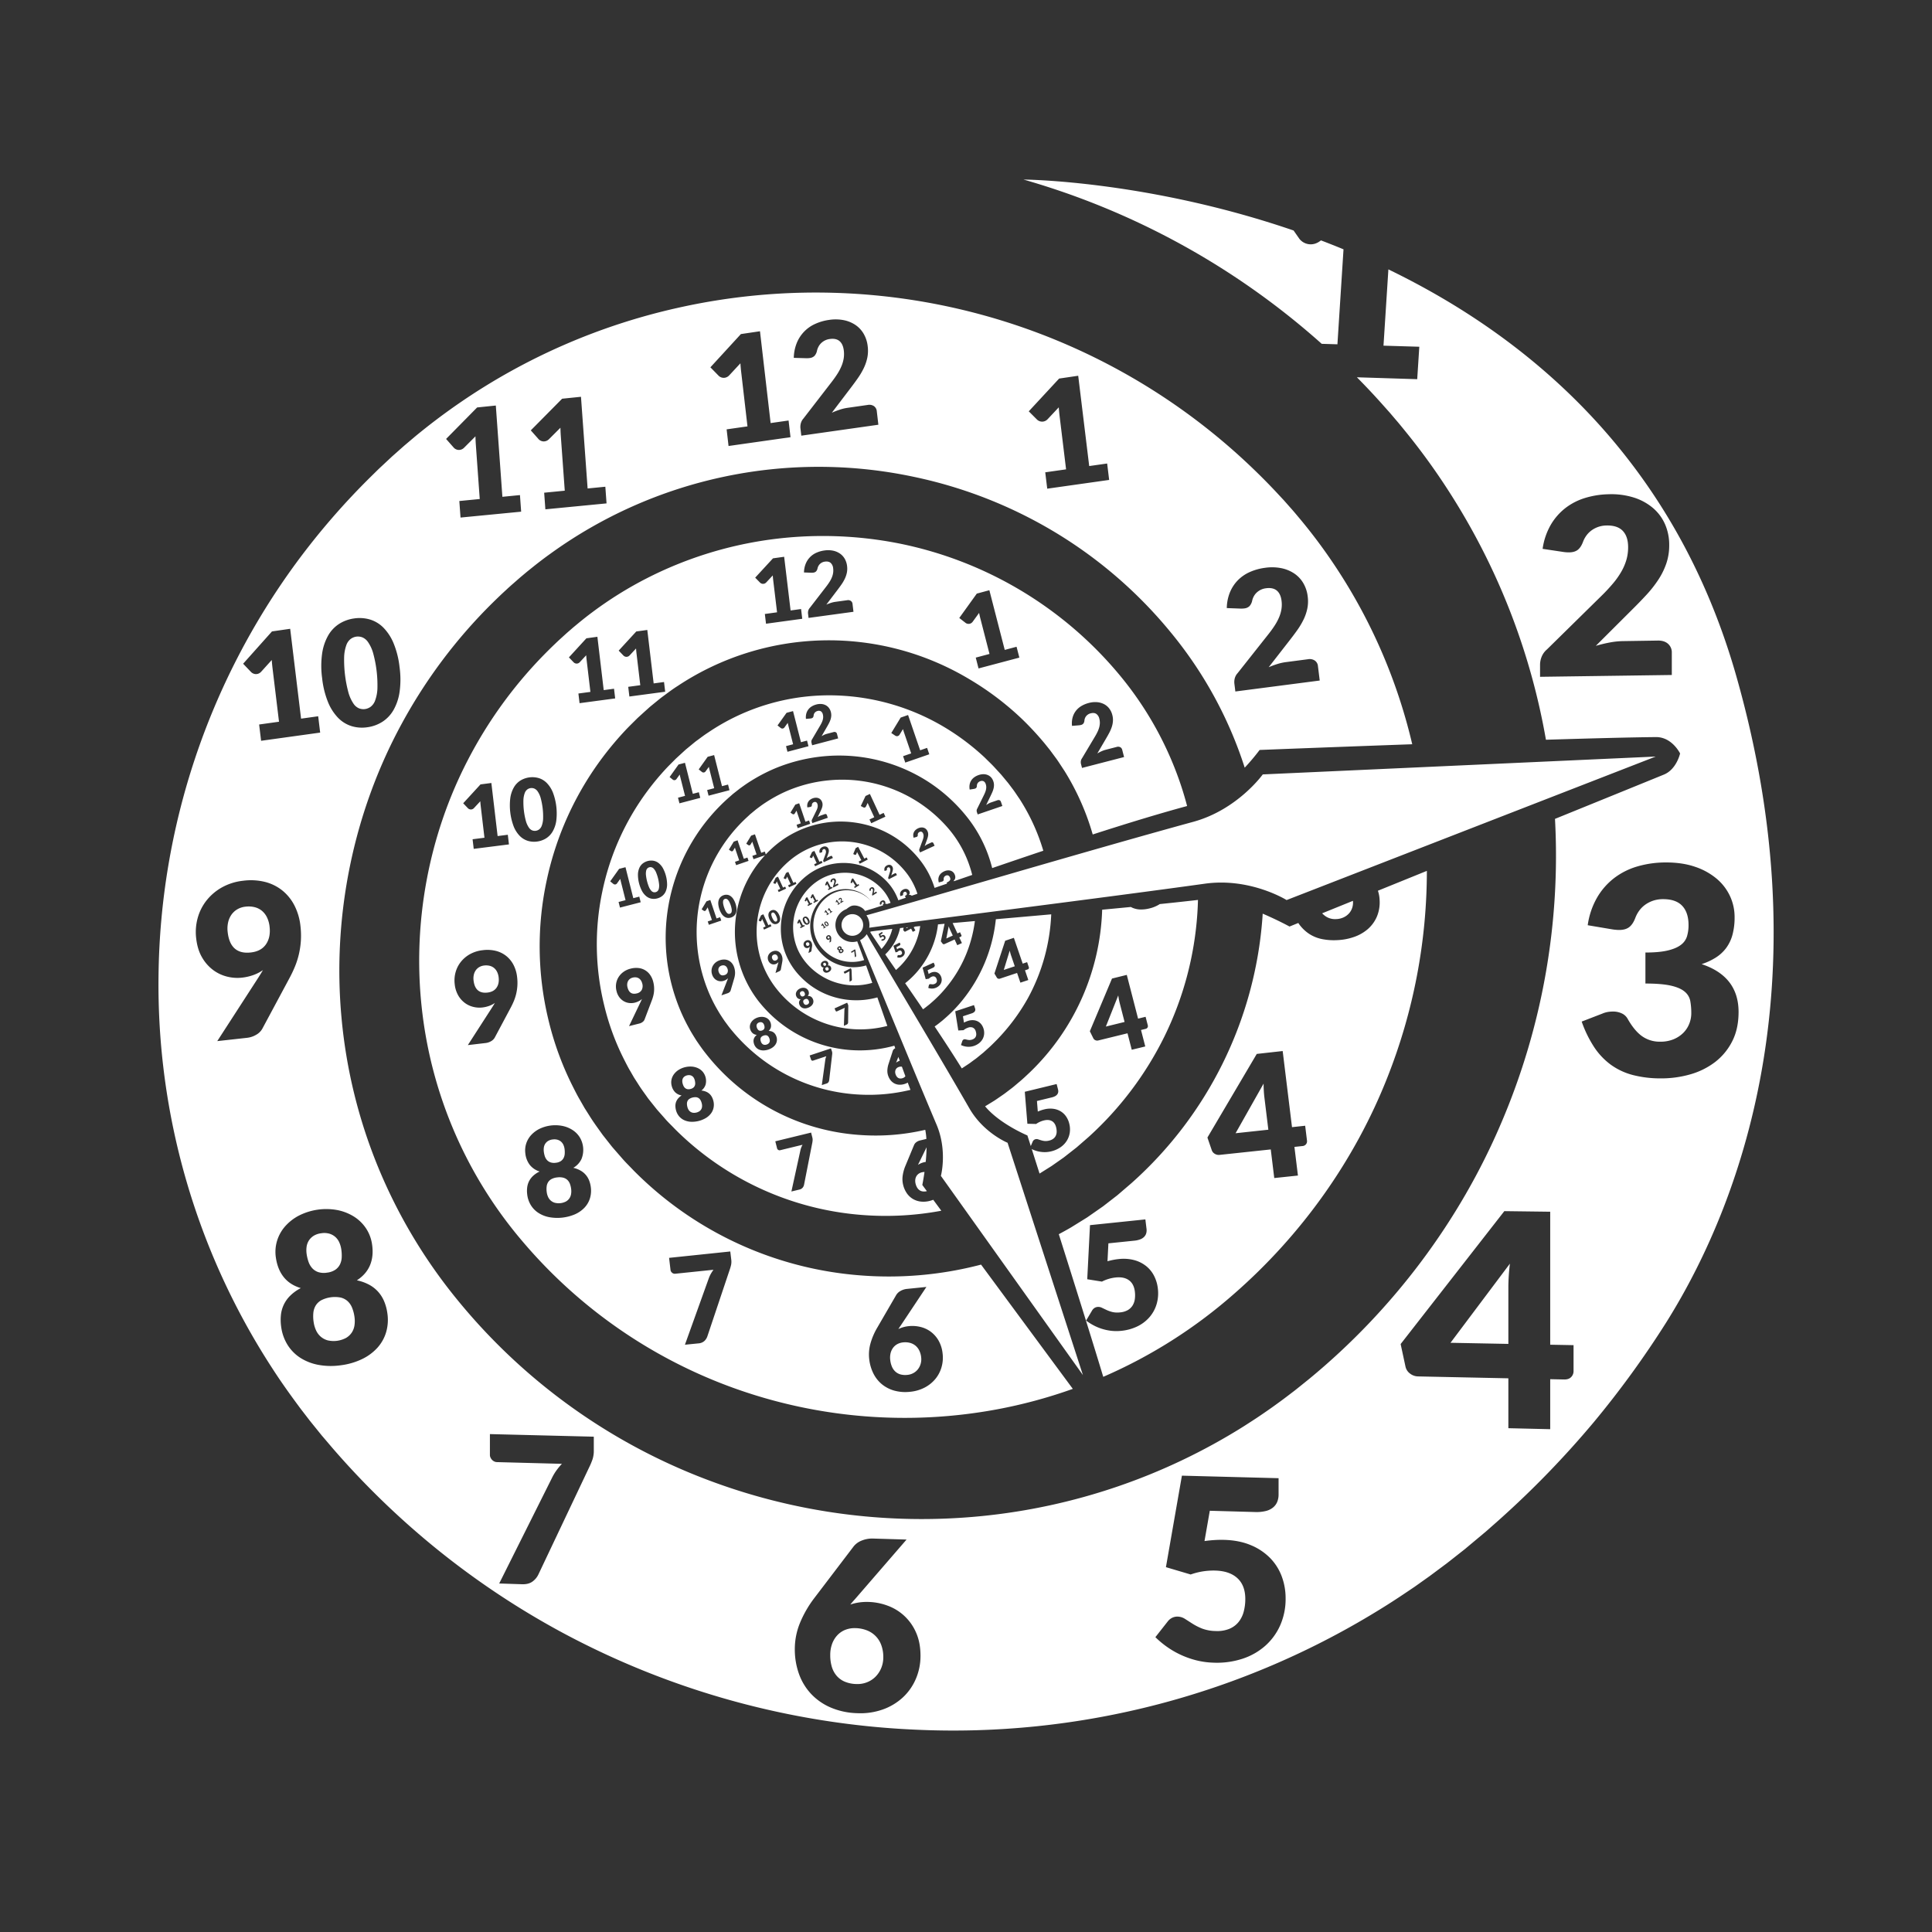 <svg xmlns="http://www.w3.org/2000/svg" width="2000" height="2000" viewBox="0 0 2000 2000">
  <rect x="0" y="0" width="2000" height="2000" fill="#333333" stroke="none"/>
  <defs>
    <style>
      .cls-1 {
        fill: #fff;
        fill-rule: evenodd;
      }
    </style>
  </defs>
  <g id="Time-travel-2">
    <path class="cls-1" d="M1307.21,933.665l406.8-18.489L1331.89,1063.74s-37.54-23.49-84.54-16.96c-108.32,15.07-296.528,38.55-347.544,45.61a17.63,17.63,0,0,0,.25-2.84,17.41,17.41,0,0,0-3.17-10.03c46.7-12.81,231.184-67.48,338.334-96.761C1281.07,970.231,1307.21,933.665,1307.21,933.665ZM762.257,1569.85a515.9,515.9,0,0,1-220.921-152.27,446.758,446.758,0,0,1-104.543-240.62c-10.027-88.1,6.6-179.463,47.622-258.375A453.535,453.535,0,0,1,562.6,810.351c3.933-3.994,7.887-7.974,11.974-11.82q3.015-2.941,6.147-5.757l5.927-5.4,6.9-5.979,6.212-5.151c4.114-3.339,8.606-6.926,13.034-10.184a391.934,391.934,0,0,1,56.535-35.312,399.743,399.743,0,0,1,127.212-40.094,405.778,405.778,0,0,1,134.121,3.927,398.722,398.722,0,0,1,227.95,135.774,353.647,353.647,0,0,1,64.46,116.263c2.15,6.534,4.07,13.135,5.82,19.778-29.48,7.977-63.18,18.3-97.71,29.442a260.593,260.593,0,0,0-29.15-65.65l-4.74-7.233c-1.56-2.4-3.18-4.811-5.04-7.27l-5.4-7.315-4.94-6.157a311.457,311.457,0,0,0-23.4-25.369,300.43,300.43,0,0,0-55.04-41.741,282.83,282.83,0,0,0-301.845,6.945c-4.945,3.1-10.022,6.922-15.046,10.645-2.69,1.938-4.652,3.586-6.725,5.273l-6.232,5.074c-2.2,1.867-2.494,2.209-3.834,3.39l-3.279,2.952-6.528,5.938c-4.154,4.175-8.413,8.251-12.459,12.541a336.26,336.26,0,0,0-22.852,27.06,324.269,324.269,0,0,0-58.757,128.589,323.692,323.692,0,0,0,1.491,142.85,315.959,315.959,0,0,0,24.583,68.42c2.746,5.44,5.433,10.93,8.553,16.18l4.542,7.96,4.912,7.75c3.136,5.13,6.874,10.37,10.633,15.6l2.8,3.91c0.948,1.33,1.744,2.25,2.625,3.4l5.165,6.55c1.112,1.38,1.164,1.57,3.147,3.92l2.989,3.43,6,6.87c3.925,4.66,8.36,8.86,12.536,13.31q12.883,13,27.08,24.77A370.18,370.18,0,0,0,887.344,1452a376.365,376.365,0,0,0,128.246-10.88c32.57,44.14,70.83,95.97,94.98,128.63a510.922,510.922,0,0,1-78.16,21.15A522.423,522.423,0,0,1,762.257,1569.85Zm347.5-686.421,7.27-.609c0.35-.033.69-0.078,1.03-0.136s0.63-.122.92-0.2a4.523,4.523,0,0,0,2.6-1.569,6.212,6.212,0,0,0,1.02-3.154,9.159,9.159,0,0,1,.59-2.374,7.8,7.8,0,0,1,1.25-2.1,8.482,8.482,0,0,1,4.52-2.827q3.615-.944,5.88.531a8.192,8.192,0,0,1,3.2,5.1,15.919,15.919,0,0,1,.53,4.329,19.16,19.16,0,0,1-.63,4.389,28.023,28.023,0,0,1-1.77,4.75,58.271,58.271,0,0,1-2.89,5.329L1120,917.131a6.448,6.448,0,0,0-1.13,2.959,7.718,7.718,0,0,0,.15,2.713l1.08,4.163,43.54-11.269-1.94-7.508a4.084,4.084,0,0,0-2.02-2.7,4.9,4.9,0,0,0-3.66-.274l-11.58,3a25.925,25.925,0,0,0-4.17,1.5,47.369,47.369,0,0,0-4.34,2.259l8.98-15.312q1.83-3.1,3.4-6.066a39.471,39.471,0,0,0,2.57-5.962,25.141,25.141,0,0,0,1.22-6.079,19.926,19.926,0,0,0-.64-6.417,18.405,18.405,0,0,0-3.22-6.742,16.2,16.2,0,0,0-5.42-4.52,19.179,19.179,0,0,0-7.21-2,25.233,25.233,0,0,0-8.6.854,28.557,28.557,0,0,0-7.65,3.182,20.179,20.179,0,0,0-5.69,5.064,19.755,19.755,0,0,0-3.34,6.868A23.111,23.111,0,0,0,1109.76,883.429ZM999.679,776.9a5.108,5.108,0,0,0,1.861.811,4.942,4.942,0,0,0,2.51-.057,5.022,5.022,0,0,0,1.5-.7,5.55,5.55,0,0,0,1.39-1.36l6.62-9.1c0.4,2,.84,3.893,1.3,5.693l9.47,36.782-14.23,3.784,2.88,11.209,42.26-11.209-2.9-11.231-12.23,3.252-15.92-61.778-13.01,3.5-18.142,25.231ZM862.447,725.077a20.285,20.285,0,0,1-1.256,4.533,29.842,29.842,0,0,1-2.474,4.771q-1.551,2.463-3.709,5.237l-16.756,21.7a6.935,6.935,0,0,0-1.579,2.967,8.284,8.284,0,0,0-.208,2.87l0.54,4.509,46.5-6.347-0.978-8.135a4.246,4.246,0,0,0-1.714-3.1,5.006,5.006,0,0,0-3.743-.75l-12.364,1.7a26.727,26.727,0,0,0-4.514,1.055,48.55,48.55,0,0,0-4.787,1.826l11.36-14.96q2.315-3.027,4.344-5.948a42.09,42.09,0,0,0,3.469-5.943,26.889,26.889,0,0,0,2.094-6.236,21.311,21.311,0,0,0,.22-6.828,19.507,19.507,0,0,0-2.4-7.5,16.721,16.721,0,0,0-4.976-5.436,19.537,19.537,0,0,0-7.176-3.014,25.909,25.909,0,0,0-9-.187A29.74,29.74,0,0,0,845,704.249a21.02,21.02,0,0,0-10.956,11.407,25.128,25.128,0,0,0-1.758,8.952l7.586,0.275c0.37,0.011.73,0.006,1.081-.012s0.678-.048.98-0.09a4.773,4.773,0,0,0,2.907-1.321,6.725,6.725,0,0,0,1.484-3.187,9.818,9.818,0,0,1,.931-2.422,8.412,8.412,0,0,1,1.575-2.053,8.944,8.944,0,0,1,5.063-2.4q3.856-.537,5.994,1.3a8.635,8.635,0,0,1,2.608,5.763A17.249,17.249,0,0,1,862.447,725.077ZM786.885,735.21a4.367,4.367,0,0,0,1.507.911,4.2,4.2,0,0,0,2.159.226,4.364,4.364,0,0,0,1.368-.441,4.93,4.93,0,0,0,1.344-1.032l6.707-7.2q0.183,2.676.474,5.1l3.961,33.084L791.769,767.6l1.206,10.079,37.509-5.12-1.211-10.1-10.859,1.487-6.659-55.576-11.563,1.617L781.77,729.977ZM645.51,810.746a4.316,4.316,0,0,0,1.489.913,4.135,4.135,0,0,0,2.133.233,4.263,4.263,0,0,0,1.353-.434,4.841,4.841,0,0,0,1.327-1.022l6.629-7.138q0.18,2.662.468,5.081l3.915,32.943L650.336,843l1.192,10.036,37.068-4.955-1.2-10.055-10.731,1.44-6.582-55.338-11.426,1.566-18.207,19.827Zm-51.546,7a4.312,4.312,0,0,0,1.482.911,4.1,4.1,0,0,0,2.122.233,4.265,4.265,0,0,0,1.345-.432,4.848,4.848,0,0,0,1.322-1.02l6.594-7.117q0.18,2.655.465,5.069l3.895,32.858-12.423,1.668,1.186,10.01L636.828,855l-1.19-10.028L624.962,846.4l-6.547-55.2-11.368,1.557-18.113,19.77ZM477.053,1127.74a29.96,29.96,0,0,0-5.435,10.72,31.841,31.841,0,0,0-.9,12.34,29.385,29.385,0,0,0,3.7,11.78,25.537,25.537,0,0,0,6.929,7.75,24.366,24.366,0,0,0,8.754,4.03,26.572,26.572,0,0,0,9.226.58,31.277,31.277,0,0,0,6.975-1.62,24.728,24.728,0,0,0,5.969-3.06q-0.644,1.125-1.322,2.22c-0.452.73-.933,1.5-1.441,2.3l-25.2,39.1,18.189-2.12a14.482,14.482,0,0,0,6.024-2.01,9.8,9.8,0,0,0,3.641-3.64l16.629-31.19a72.549,72.549,0,0,0,3.361-7.18,48.994,48.994,0,0,0,2.322-7.49,51.048,51.048,0,0,0,1.125-8.04,49.6,49.6,0,0,0-.295-8.82,35.8,35.8,0,0,0-3.708-12.51,28.757,28.757,0,0,0-7.5-9.23,28.355,28.355,0,0,0-10.811-5.31,36.739,36.739,0,0,0-13.71-.69,35.029,35.029,0,0,0-13.063,4.1A31.9,31.9,0,0,0,477.053,1127.74Zm48.635-131.6-10.557,1.345-6.475-54.938-11.241,1.463L479.5,963.53l4.974,5.225a4.319,4.319,0,0,0,1.465.916,4.052,4.052,0,0,0,2.1.249,4.181,4.181,0,0,0,1.331-.42,4.733,4.733,0,0,0,1.306-1l6.522-7.028q0.177,2.641.46,5.043l3.852,32.705-12.286,1.563,1.172,9.96,36.468-4.62Zm39.46,3.813a20.687,20.687,0,0,0,6.881-7.083,31.01,31.01,0,0,0,3.795-11,61.519,61.519,0,0,0-3.5-29.564,30.273,30.273,0,0,0-6.241-9.708,19.9,19.9,0,0,0-8.318-5.1,23.895,23.895,0,0,0-18.969,2.467,20.429,20.429,0,0,0-6.794,7.059A30.99,30.99,0,0,0,528.272,958a62.261,62.261,0,0,0,3.48,29.5,30.24,30.24,0,0,0,6.176,9.71,20.021,20.021,0,0,0,8.238,5.155,22.427,22.427,0,0,0,9.7.81A23.084,23.084,0,0,0,565.148,999.951Zm46.483,361.209a28.3,28.3,0,0,0-1.736-7.06,20.119,20.119,0,0,0-8.906-10.31,27.639,27.639,0,0,0-7.508-2.88,20.553,20.553,0,0,0,8.446-9.05,25.259,25.259,0,0,0-1.76-22.52,24.476,24.476,0,0,0-7.17-7.36,30.317,30.317,0,0,0-10.112-4.29,37.884,37.884,0,0,0-23.991,2.68,29.828,29.828,0,0,0-8.818,6.4,23.889,23.889,0,0,0-5.242,8.72,23.166,23.166,0,0,0-1.023,10.32,23.763,23.763,0,0,0,4.509,11.94,20.742,20.742,0,0,0,10.327,6.98,26.792,26.792,0,0,0-6.68,4.42,20.068,20.068,0,0,0-4.217,5.49,19.6,19.6,0,0,0-1.991,6.44,29.025,29.025,0,0,0-.012,7.23,27.149,27.149,0,0,0,3.71,11.13,25.306,25.306,0,0,0,7.728,8.02,31.525,31.525,0,0,0,11.065,4.49,46.577,46.577,0,0,0,26.868-2.88,30.943,30.943,0,0,0,9.78-6.73,24.707,24.707,0,0,0,5.7-9.49A26.9,26.9,0,0,0,611.631,1361.16Zm145.315,74.45-0.963-8.09-63.353,6.61,1.5,12.66a3.674,3.674,0,0,0,.558,1.54,4.888,4.888,0,0,0,1.118,1.27,4.308,4.308,0,0,0,1.468.79,4.117,4.117,0,0,0,1.676.18l39.635-4.11a40.682,40.682,0,0,0-2.834,4.39,32.641,32.641,0,0,0-2.248,5.08l-24.462,68.12,13.971-1.39a10.212,10.212,0,0,0,6.156-2.47,11.659,11.659,0,0,0,3.117-4.88l23.576-70.32c0.336-1.04.669-2.29,1-3.76A17.073,17.073,0,0,0,756.946,1435.61Zm218.823,97.46a34.04,34.04,0,0,0-4.39-13.7,30,30,0,0,0-8.293-9.09,29.623,29.623,0,0,0-10.648-4.74,35.366,35.366,0,0,0-11.47-.75,34.056,34.056,0,0,0-5.883,1.09,31.808,31.808,0,0,0-5.119,1.96q0.554-.855,1.138-1.74c0.39-.6.793-1.18,1.21-1.75l26.7-40.12-19.9,2.02a16.957,16.957,0,0,0-7.025,2.2,11.8,11.8,0,0,0-4.317,4.1l-19.777,34.08a68.17,68.17,0,0,0-7.017,16.62,42.349,42.349,0,0,0-1.155,15.82,43.928,43.928,0,0,0,4.356,14.84A34.205,34.205,0,0,0,912.99,1565a34.919,34.919,0,0,0,12.75,6.56,43.128,43.128,0,0,0,16.1,1.24,40.962,40.962,0,0,0,15.3-4.37,35.919,35.919,0,0,0,11.159-8.96,33.711,33.711,0,0,0,6.389-12.24A35.553,35.553,0,0,0,975.769,1533.07Zm-25.446,16.24a15.09,15.09,0,0,1-4.729,4.05,15.785,15.785,0,0,1-6.3,1.92,19.18,19.18,0,0,1-7.127-.5,13.16,13.16,0,0,1-5.3-2.93,14.689,14.689,0,0,1-3.513-5.02,24.34,24.34,0,0,1-1.768-6.86,19.642,19.642,0,0,1,.319-7.05,15.636,15.636,0,0,1,2.565-5.62,13.539,13.539,0,0,1,4.448-3.88,15.66,15.66,0,0,1,6.049-1.79,19.534,19.534,0,0,1,6.945.47,14.968,14.968,0,0,1,5.621,2.78,15.235,15.235,0,0,1,3.991,4.98,20.667,20.667,0,0,1,2.051,7.05,17.129,17.129,0,0,1-.466,6.76A16.462,16.462,0,0,1,950.323,1549.31ZM589.356,1372.64a10.779,10.779,0,0,1-3.633,3.22,16.52,16.52,0,0,1-11.437,1.23,11.1,11.1,0,0,1-4.254-2.36,11.329,11.329,0,0,1-2.769-3.92,17.887,17.887,0,0,1-1.336-5.08,22.511,22.511,0,0,1-.017-5.58,10.673,10.673,0,0,1,1.586-4.49,9.6,9.6,0,0,1,3.568-3.18,16.231,16.231,0,0,1,5.929-1.65,16.418,16.418,0,0,1,6.168.33,9.911,9.911,0,0,1,4.224,2.34,10.9,10.9,0,0,1,2.6,4.03,22.919,22.919,0,0,1,1.285,5.45,17.791,17.791,0,0,1-.12,5.24A11.035,11.035,0,0,1,589.356,1372.64Zm-5.936-41.86a8.736,8.736,0,0,1-2.955,3.25,11.615,11.615,0,0,1-5.256,1.68,11.786,11.786,0,0,1-5.51-.5,8.824,8.824,0,0,1-3.63-2.52,11.121,11.121,0,0,1-2.128-3.92,25.212,25.212,0,0,1-1-4.69,15.823,15.823,0,0,1,.071-4.29,9.624,9.624,0,0,1,1.439-3.82,9.4,9.4,0,0,1,3.024-2.9,11.641,11.641,0,0,1,4.887-1.52,11.853,11.853,0,0,1,5.084.41,9.678,9.678,0,0,1,3.657,2.16,9.849,9.849,0,0,1,2.3,3.41,15.908,15.908,0,0,1,1.07,4.17,25.273,25.273,0,0,1,.117,4.79A11.08,11.08,0,0,1,583.42,1330.78ZM550.9,991.593a7.859,7.859,0,0,1-3.489-3,23.654,23.654,0,0,1-2.959-6.481,75.618,75.618,0,0,1-2.607-22.1,23.757,23.757,0,0,1,1.362-7.034,8.125,8.125,0,0,1,2.69-3.766,7.471,7.471,0,0,1,7.125-.923,8.076,8.076,0,0,1,3.554,2.96,22.705,22.705,0,0,1,3.029,6.472,73.662,73.662,0,0,1,2.612,22.114,23.435,23.435,0,0,1-1.432,7.047,8.278,8.278,0,0,1-2.757,3.794,7.82,7.82,0,0,1-3.468,1.371A7.589,7.589,0,0,1,550.9,991.593ZM492.4,1136.62a11.663,11.663,0,0,1,3.6-3.42,12.819,12.819,0,0,1,5.188-1.7,15.768,15.768,0,0,1,5.518.25,11.376,11.376,0,0,1,4.548,2.14,12.039,12.039,0,0,1,3.253,4.03,17.112,17.112,0,0,1,1.7,5.92q0.753,6.4-2.205,10.65t-9.261,5q-12.856,1.545-14.508-12.53a17.41,17.41,0,0,1,.209-5.63A13.111,13.111,0,0,1,492.4,1136.62Zm378.749-47.02a11.2,11.2,0,1,1,11.194,11.13A11.206,11.206,0,0,1,871.151,1089.6Zm56.486,142.47c0.087-.23.176-0.46,0.269-0.7s0.191-.48.3-0.72l1.781-4.54c0.476,1.33.954,2.65,1.433,3.98a0.8,0.8,0,0,1-.144.04,11.532,11.532,0,0,0-1.983.85A11.181,11.181,0,0,0,927.637,1232.07Zm6.018,4.2q1.789,4.92,3.6,9.84a6.165,6.165,0,0,1-.733.8,5.78,5.78,0,0,1-2.065,1.17,6.84,6.84,0,0,1-2.539.38,4.548,4.548,0,0,1-2.08-.61,5.147,5.147,0,0,1-1.608-1.5,8.547,8.547,0,0,1-1.133-2.28,7.074,7.074,0,0,1-.415-2.51,5.723,5.723,0,0,1,.481-2.19,4.959,4.959,0,0,1,1.272-1.72,5.792,5.792,0,0,1,1.989-1.11,7.09,7.09,0,0,1,2.472-.38A6.207,6.207,0,0,1,933.655,1236.27ZM966.075,1374c2.462,3.33,5.269,7.14,8.377,11.35a313.125,313.125,0,0,1-82.688,4.33,307.486,307.486,0,0,1-170.459-68.45q-11.872-9.7-22.7-20.54c-3.491-3.71-7.254-7.16-10.54-11.06l-5.048-5.72-2.527-2.86c0.135,0.26-1.461-1.81-2.107-2.6l-5.212-6.54c-0.82-1.06-1.844-2.26-2.5-3.2l-2.043-2.89c-2.732-3.81-5.5-7.57-8.175-11.92l-4.05-6.28-3.715-6.47c-2.585-4.25-4.763-8.72-7.03-13.14a254.863,254.863,0,0,1-20.267-55.62,264.372,264.372,0,0,1-2.012-116.79A264.641,264.641,0,0,1,670.847,950,277.216,277.216,0,0,1,689.47,927.7c3.3-3.544,6.81-6.9,10.188-10.37l10.2-9.347,6.217-5.114c2.076-1.712,4.221-3.515,5.909-4.67,3.606-2.633,7.049-5.322,11.158-7.946a223.37,223.37,0,0,1,134.014-38.29A233.019,233.019,0,0,1,974.6,882.978,245.626,245.626,0,0,1,1019.69,916.5c3.29,3.347,6.76,6.506,9.92,9.974l4.76,5.185,1.99,2.171,2.49,2.988,4.91,5.918,3.9,5.182c2.63,3.323,5.2,7.465,7.79,11.164a208.105,208.105,0,0,1,24.58,53.6c-18.03,6.04-35.83,12.1-52.92,17.95-0.61-2.37-1.26-4.73-1.98-7.08a138.66,138.66,0,0,0-24.82-46.716,168.507,168.507,0,0,0-39.558-35.66,170.24,170.24,0,0,0-104.12-26.6,174.277,174.277,0,0,0-54.14,12.783,176.668,176.668,0,0,0-25.013,13.011c-3.961,2.427-7.971,5.291-11.963,8.2l-5.155,4.058c-0.607.452-2.039,1.626-2.874,2.385l-2.649,2.319A193.71,193.71,0,0,0,700.706,1168.8a187.118,187.118,0,0,0,12.4,27.32c2.363,4.44,5.07,8.69,7.755,12.97,2.9,4.22,6.163,9,8.848,12.33A221.384,221.384,0,0,0,888.52,1306.8a226.287,226.287,0,0,0,69.311-5.21,71.289,71.289,0,0,1,1.161,9.42l-6.533,1.58a9.837,9.837,0,0,0-3.961,1.86,7,7,0,0,0-2.223,2.76l-9.007,21.71a40.921,40.921,0,0,0-2.847,10.38,25.222,25.222,0,0,0,.542,9.43,26.048,26.048,0,0,0,3.712,8.41,20.169,20.169,0,0,0,6.045,5.83,20.709,20.709,0,0,0,8.009,2.83,25.674,25.674,0,0,0,9.566-.59A28.281,28.281,0,0,0,966.075,1374Zm37.755-424.639,4.33-.688c0.21-.036.41-0.078,0.61-0.127a5.558,5.558,0,0,0,.54-0.159,2.694,2.694,0,0,0,1.49-1.06,3.755,3.755,0,0,0,.46-1.942,5.91,5.91,0,0,1,.24-1.454,4.759,4.759,0,0,1,.65-1.32,4.866,4.866,0,0,1,1.07-1.108,5.069,5.069,0,0,1,1.51-.793,4.268,4.268,0,0,1,3.54.06,5,5,0,0,1,2.16,2.924,9.6,9.6,0,0,1,.52,2.581,11.114,11.114,0,0,1-.17,2.667,16.068,16.068,0,0,1-.83,2.934q-0.585,1.547-1.47,3.334l-6.9,13.974a3.922,3.922,0,0,0-.55,1.831,4.828,4.828,0,0,0,.23,1.626l0.84,2.456,25.54-8.726-1.52-4.427a2.479,2.479,0,0,0-1.34-1.535,2.926,2.926,0,0,0-2.2,0l-6.79,2.322a15.126,15.126,0,0,0-2.42,1.091,28.261,28.261,0,0,0-2.5,1.551l4.65-9.608c0.63-1.3,1.21-2.563,1.75-3.8a23.564,23.564,0,0,0,1.25-3.7,15.088,15.088,0,0,0,.44-3.709,11.789,11.789,0,0,0-.69-3.829,11.227,11.227,0,0,0-2.24-3.912,9.831,9.831,0,0,0-3.46-2.479,11.537,11.537,0,0,0-4.42-.886,15.163,15.163,0,0,0-5.11.892,16.961,16.961,0,0,0-4.43,2.252,12.123,12.123,0,0,0-3.17,3.3,11.864,11.864,0,0,0-1.68,4.28A14.207,14.207,0,0,0,1003.83,949.361ZM926.9,893.642a3.111,3.111,0,0,0,1.159.408,2.976,2.976,0,0,0,1.507-.143,3.06,3.06,0,0,0,.871-0.484,3.393,3.393,0,0,0,.77-0.88l3.548-5.764q0.507,1.776,1.054,3.373l7.438,21.746-8.378,2.9,2.266,6.628L962,912.832l-2.272-6.635-7.193,2.488-12.5-36.515-7.658,2.666-9.717,15.98Zm-87.449-17.926c0.205-.036.4-0.077,0.571-0.124a2.8,2.8,0,0,0,1.613-.984,3.937,3.937,0,0,0,.631-1.979,5.728,5.728,0,0,1,.363-1.49,4.948,4.948,0,0,1,.771-1.319,5.284,5.284,0,0,1,1.187-1.067,5.369,5.369,0,0,1,1.614-.708,4.362,4.362,0,0,1,3.634.333,5.164,5.164,0,0,1,1.98,3.2,10.193,10.193,0,0,1,.327,2.716,11.844,11.844,0,0,1-.392,2.753,17.443,17.443,0,0,1-1.092,2.979q-0.726,1.558-1.784,3.344l-8.218,13.961a4.088,4.088,0,0,0-.7,1.858,4.9,4.9,0,0,0,.1,1.7l0.665,2.611,26.924-7.1-1.2-4.706A2.543,2.543,0,0,0,865.19,890a2.991,2.991,0,0,0-2.263-.17l-7.155,1.888a15.876,15.876,0,0,0-2.58.946,29.048,29.048,0,0,0-2.682,1.419l5.548-9.607q1.131-1.946,2.1-3.806a24.721,24.721,0,0,0,1.588-3.739,15.833,15.833,0,0,0,.755-3.812,12.611,12.611,0,0,0-.395-4.024,11.618,11.618,0,0,0-1.991-4.228,10.047,10.047,0,0,0-3.349-2.835,11.724,11.724,0,0,0-4.461-1.255,15.41,15.41,0,0,0-5.32.535,17.564,17.564,0,0,0-4.735,2,12.641,12.641,0,0,0-3.52,3.178,12.508,12.508,0,0,0-2.068,4.31,14.759,14.759,0,0,0-.35,5.386l4.5-.384C839.03,875.781,839.243,875.752,839.449,875.716Zm-31.137,9.975a2.629,2.629,0,0,0,.961.427,2.52,2.52,0,0,0,1.294-.022,2.606,2.606,0,0,0,.774-0.359,2.9,2.9,0,0,0,.716-0.7l3.411-4.716q0.314,1.558.672,2.967l4.88,19.17-7.336,1.935,1.487,5.843,21.762-5.736-1.49-5.848-6.3,1.661-8.2-32.192-6.706,1.781-9.357,13.084ZM638.2,1157.86a17.486,17.486,0,0,0,3.117,6.71,15.2,15.2,0,0,0,4.74,4.05,14.6,14.6,0,0,0,5.544,1.71,16.3,16.3,0,0,0,5.56-.38,19.321,19.321,0,0,0,4.045-1.51,15.083,15.083,0,0,0,3.331-2.28c-0.2.47-.405,0.95-0.619,1.42s-0.443.96-.685,1.47l-12.067,25.19,10.713-2.69a8.789,8.789,0,0,0,3.446-1.67,5.875,5.875,0,0,0,1.9-2.44l7.539-19.81a42.879,42.879,0,0,0,1.456-4.53,29.016,29.016,0,0,0,.812-4.62,30.218,30.218,0,0,0,.055-4.85,29.5,29.5,0,0,0-.852-5.21,21.228,21.228,0,0,0-3.173-7.12,16.768,16.768,0,0,0-12.045-7.2,22.6,22.6,0,0,0-8.245.65,21.082,21.082,0,0,0-7.5,3.46,19.163,19.163,0,0,0-5.05,5.47,17.874,17.874,0,0,0-2.43,6.79A18.884,18.884,0,0,0,638.2,1157.86Zm9.3-128.13-6.605,1.72-9.217,12.93,3.375,2.72a2.655,2.655,0,0,0,.946.43,2.507,2.507,0,0,0,1.275-.01,2.8,2.8,0,0,0,.763-0.35,2.86,2.86,0,0,0,.7-0.7l3.362-4.66c0.2,1.04.425,2.02,0.661,2.96l4.806,19.08-7.226,1.87,1.465,5.81,21.436-5.52-1.467-5.82-6.2,1.6Zm80.151-98.12a2.488,2.488,0,0,0,1.286-.019,2.575,2.575,0,0,0,.77-0.356,2.839,2.839,0,0,0,.711-0.7l3.393-4.7q0.31,1.557.667,2.963l4.852,19.148-7.293,1.916,1.477,5.836,21.637-5.677-1.481-5.842-6.26,1.645-8.151-32.155-6.667,1.763-9.3,13.04,3.407,2.712A2.6,2.6,0,0,0,727.652,931.61Zm-31.1,7.52a2.618,2.618,0,0,0,.953.428,2.494,2.494,0,0,0,1.282-.019,2.561,2.561,0,0,0,.768-0.355,2.874,2.874,0,0,0,.709-0.7l3.382-4.693q0.31,1.555.665,2.96l4.837,19.121-7.271,1.91,1.474,5.827,21.571-5.66-1.476-5.833-6.242,1.639-8.125-32.109-6.648,1.758-9.275,13.017Zm-7.384,115.59a18.331,18.331,0,0,0,1.418-6.79,36.514,36.514,0,0,0-4.347-17.23,18.154,18.154,0,0,0-4.464-5.27,11.95,11.95,0,0,0-5.35-2.39,14.422,14.422,0,0,0-11.126,2.89,12.135,12.135,0,0,0-3.514,4.69,18.306,18.306,0,0,0-1.389,6.78,36.933,36.933,0,0,0,4.337,17.2,17.985,17.985,0,0,0,4.431,5.28,12.01,12.01,0,0,0,5.31,2.43,13.53,13.53,0,0,0,5.849-.26,13.947,13.947,0,0,0,5.287-2.61A12.332,12.332,0,0,0,689.172,1054.72Zm49.266,216.76a16.934,16.934,0,0,0-1.575-4.05,12.2,12.2,0,0,0-2.529-3.19,12.074,12.074,0,0,0-3.565-2.2,16.566,16.566,0,0,0-4.692-1.11,12.392,12.392,0,0,0,4.334-6.04,15.015,15.015,0,0,0-2.778-13.21,14.591,14.591,0,0,0-4.834-3.79,18.416,18.416,0,0,0-6.354-1.74,23,23,0,0,0-14.094,3.5,18.009,18.009,0,0,0-4.768,4.5,14.422,14.422,0,0,0-2.458,5.59,13.814,13.814,0,0,0,.182,6.21,14.1,14.1,0,0,0,3.608,6.73,12.378,12.378,0,0,0,6.7,3.31,16.4,16.4,0,0,0-3.644,3.16,12.147,12.147,0,0,0-2.1,3.6,11.721,11.721,0,0,0-.693,3.98,17.29,17.29,0,0,0,.548,4.29,16.14,16.14,0,0,0,3.069,6.32,15.137,15.137,0,0,0,5.226,4.13,19.077,19.077,0,0,0,6.943,1.77,28.236,28.236,0,0,0,15.789-3.88,18.763,18.763,0,0,0,5.306-4.78,14.881,14.881,0,0,0,2.663-6.09A16,16,0,0,0,738.438,1271.48Zm102.407,37.68-1.194-4.72-37.06,9.03,1.867,7.39a2.242,2.242,0,0,0,.451.87,3.261,3.261,0,0,0,.761.66,2.779,2.779,0,0,0,.932.35,2.453,2.453,0,0,0,1.008-.04l23.195-5.64a24.038,24.038,0,0,0-1.342,2.83,19.429,19.429,0,0,0-.941,3.19l-9.258,42.35,8.182-1.98a6.114,6.114,0,0,0,3.46-1.96,7.029,7.029,0,0,0,1.472-3.15l8.549-43.55c0.118-.64.219-1.41,0.3-2.3A10.21,10.21,0,0,0,840.845,1309.16Zm-116.7-26.88a10.024,10.024,0,0,1-6.72,1.65,6.486,6.486,0,0,1-4.67-3.16,10.547,10.547,0,0,1-1.186-2.9,13.447,13.447,0,0,1-.439-3.31,6.4,6.4,0,0,1,.6-2.79,5.858,5.858,0,0,1,1.883-2.18,11.583,11.583,0,0,1,7.108-1.75,5.939,5.939,0,0,1,2.7,1.04,6.549,6.549,0,0,1,1.856,2.19,13.328,13.328,0,0,1,1.184,3.13,10.576,10.576,0,0,1,.332,3.12,6.651,6.651,0,0,1-.728,2.76A6.47,6.47,0,0,1,724.141,1282.28Zm-6.346-24.39a7.021,7.021,0,0,1-3,1.42,7.093,7.093,0,0,1-3.322.15,5.419,5.419,0,0,1-2.359-1.21,6.648,6.648,0,0,1-1.569-2.15,15.362,15.362,0,0,1-.958-2.7,9.442,9.442,0,0,1-.287-2.55,5.782,5.782,0,0,1,.565-2.39,5.693,5.693,0,0,1,1.579-1.96,8.138,8.138,0,0,1,5.859-1.45,5.761,5.761,0,0,1,2.344.98,5.923,5.923,0,0,1,1.631,1.84,9.486,9.486,0,0,1,.957,2.39,14.948,14.948,0,0,1,.438,2.83,6.621,6.621,0,0,1-.365,2.64A5.284,5.284,0,0,1,717.8,1257.89ZM680.656,1054.5a4.718,4.718,0,0,1-1.963,1.07,4.621,4.621,0,0,1-2.219.01,4.787,4.787,0,0,1-2.311-1.51,14.164,14.164,0,0,1-2.261-3.61,44.957,44.957,0,0,1-3.249-12.89,14.011,14.011,0,0,1,.275-4.26,4.89,4.89,0,0,1,1.316-2.44,4.718,4.718,0,0,1,1.948-1.07,4.67,4.67,0,0,1,2.231-.01,4.893,4.893,0,0,1,2.346,1.48,13.812,13.812,0,0,1,2.3,3.6,43.728,43.728,0,0,1,3.252,12.89,13.889,13.889,0,0,1-.314,4.28A4.991,4.991,0,0,1,680.656,1054.5Zm-28.68,90.95a7.7,7.7,0,0,1,2.971-1.42,9.5,9.5,0,0,1,3.316-.28,6.947,6.947,0,0,1,2.881.91,7.315,7.315,0,0,1,2.253,2.14,10.231,10.231,0,0,1,1.469,3.38,8.929,8.929,0,0,1-.5,6.49,7.528,7.528,0,0,1-5.15,3.69q-7.567,1.92-9.634-6.3a10.339,10.339,0,0,1-.3-3.36,7.86,7.86,0,0,1,.81-2.95A6.912,6.912,0,0,1,651.976,1145.45Zm301.176,190.83a18.651,18.651,0,0,0-2.86,1.57c0.174-.36.351-0.74,0.535-1.12s0.376-.76.577-1.13l7.774-15.93c-0.068,5.13-.413,10.31-0.888,15.15-0.592.09-1.181,0.2-1.764,0.34A20.439,20.439,0,0,0,953.152,1336.28Zm6.295,28.8a11.181,11.181,0,0,1-4.23.28,7.618,7.618,0,0,1-3.346-1.29,8.633,8.633,0,0,1-2.454-2.68,14.286,14.286,0,0,1-1.57-3.9,11.751,11.751,0,0,1-.359-4.19,9.357,9.357,0,0,1,1.076-3.52,8.126,8.126,0,0,1,2.318-2.65,9.224,9.224,0,0,1,3.419-1.55,12.1,12.1,0,0,1,2.736-.35c-1.125,7.96-2.27,13.43-2.27,13.43s1.69,2.29,4.723,6.41C959.476,1365.07,959.462,1365.08,959.447,1365.08Zm8.028-313.94a89.11,89.11,0,0,0-13.127-26.19,103.773,103.773,0,0,0-68.473-41.307,104.892,104.892,0,0,0-80.947,21.607,118.651,118.651,0,0,0-12.189,11.24l-1-2.96-3.729,1.28-6.481-19.123-3.972,1.369-5.045,8.324,2.2,1.49a1.5,1.5,0,0,0,.6.22,1.514,1.514,0,0,0,.782-0.07,1.587,1.587,0,0,0,.452-0.25,1.744,1.744,0,0,0,.4-0.46l1.841-3q0.264,0.93.546,1.77l3.859,11.39-4.346,1.49,1.176,3.47,11.955-4.1a116.37,116.37,0,0,0-15.528,21,116.943,116.943,0,0,0,8.021,129.1,133.451,133.451,0,0,0,141.353,47.07c0.31,0.87.622,1.74,0.934,2.62a5.677,5.677,0,0,0-1.318.88,4.348,4.348,0,0,0-1.209,1.79l-4.4,13.58a24.943,24.943,0,0,0-1.226,6.42,15.347,15.347,0,0,0,.777,5.68,15.652,15.652,0,0,0,2.64,4.9,12.087,12.087,0,0,0,3.927,3.22,12.363,12.363,0,0,0,4.968,1.31,16.6,16.6,0,0,0,8.778-2.2c0.933,2.52,1.868,5.02,2.807,7.52a182.507,182.507,0,0,1-51.613,4.94,182.912,182.912,0,0,1-133.088-66.2c-3.212-3.76-5.114-6.59-7.564-9.82-2.3-3.43-4.654-6.83-6.7-10.41a151.736,151.736,0,0,1-10.927-22.08A161.609,161.609,0,0,1,773.32,977.94l2.217-2.051a27.312,27.312,0,0,1,2.106-1.849l5-4.153c3.012-2.259,6-4.557,9.392-6.755a149.572,149.572,0,0,1,20.761-11.5,143.956,143.956,0,0,1,45.605-11.876A144.744,144.744,0,0,1,982.75,990.843a116.823,116.823,0,0,1,21.5,39.237c0.83,2.52,1.54,5.08,2.2,7.64q-9.45,3.255-18.467,6.36c-0.336,0-.68.01-1.04,0.04a7.373,7.373,0,0,0,1.239-1.49,4.9,4.9,0,0,0,.655-1.66,5.186,5.186,0,0,0,0-1.88,8.882,8.882,0,0,0-.72-2.18,6.664,6.664,0,0,0-1.661-2.22,6.526,6.526,0,0,0-2.471-1.36,8.235,8.235,0,0,0-3.1-.28,10.569,10.569,0,0,0-3.549,1,11.958,11.958,0,0,0-3.012,1.93,8.671,8.671,0,0,0-2.025,2.59,8.559,8.559,0,0,0-.879,3.19,10.177,10.177,0,0,0,.442,3.72l3.054-.8c0.149-.04.291-0.09,0.429-0.13a3.158,3.158,0,0,0,.378-0.16,1.961,1.961,0,0,0,.988-0.86,2.733,2.733,0,0,0,.183-1.43,3.915,3.915,0,0,1,.061-1.06,3.459,3.459,0,0,1,.365-1,3.582,3.582,0,0,1,1.706-1.54,3.073,3.073,0,0,1,2.548-.21,3.6,3.6,0,0,1,1.763,1.93,5.221,5.221,0,0,1,.437,1.39,2.145,2.145,0,0,1-.228,1.33,4.2,4.2,0,0,1-1.186,1.34,11.739,11.739,0,0,1-2.423,1.4l0.469,1.01C975.993,1048.21,971.674,1049.7,967.475,1051.14ZM839.637,1229a1.4,1.4,0,0,0,.314.51,1.815,1.815,0,0,0,.494.36,1.664,1.664,0,0,0,.582.16,1.416,1.416,0,0,0,.611-0.07l13.8-4.58a14.8,14.8,0,0,0-.68,1.78,12.235,12.235,0,0,0-.419,1.98l-3.6,26.15,4.868-1.61a3.778,3.778,0,0,0,2-1.37,4.317,4.317,0,0,0,.743-1.98l3.112-26.83q0.063-.6.073-1.41a6.153,6.153,0,0,0-.39-2l-0.947-2.8-22.049,7.33Zm-62.931-31.29a8.538,8.538,0,0,0,2.52,3.91,7.523,7.523,0,0,0,4.239,1.68,9.9,9.9,0,0,0-2.071,2.11,7.228,7.228,0,0,0-1.107,2.29,7.126,7.126,0,0,0-.234,2.45,10.374,10.374,0,0,0,.538,2.58,9.748,9.748,0,0,0,2.171,3.69,9.2,9.2,0,0,0,3.382,2.25,11.514,11.514,0,0,0,4.316.73,17.346,17.346,0,0,0,9.436-3.14,11.721,11.721,0,0,0,3-3.17,9.138,9.138,0,0,0,1.332-3.83,9.758,9.758,0,0,0-.506-4.25,10.063,10.063,0,0,0-1.152-2.38,7.394,7.394,0,0,0-1.691-1.81,7.588,7.588,0,0,0-2.275-1.17,10.353,10.353,0,0,0-2.911-.44,7.589,7.589,0,0,0,2.353-3.88,9.129,9.129,0,0,0-2.319-7.89,8.862,8.862,0,0,0-3.125-2.06,11.189,11.189,0,0,0-3.954-.75,14.2,14.2,0,0,0-8.424,2.83,11.021,11.021,0,0,0-2.694,2.97,8.736,8.736,0,0,0-1.234,3.52A8.375,8.375,0,0,0,776.706,1197.71Zm-39.517-56.85a10.662,10.662,0,0,0,2.223,3.92,9.255,9.255,0,0,0,3.089,2.24,8.967,8.967,0,0,0,3.468.77,9.917,9.917,0,0,0,3.378-.5,12.706,12.706,0,0,0,2.4-1.11,9.552,9.552,0,0,0,1.926-1.55c-0.1.3-.2,0.59-0.311,0.89s-0.225.61-.348,0.93l-6.175,15.91,6.415-2.17a5.3,5.3,0,0,0,2.024-1.18,3.538,3.538,0,0,0,1.043-1.58l3.662-12.41a25.744,25.744,0,0,0,.674-2.82,17.63,17.63,0,0,0,.276-2.84,18.478,18.478,0,0,0-.2-2.96,17.885,17.885,0,0,0-.767-3.12,12.946,12.946,0,0,0-2.274-4.18,10.47,10.47,0,0,0-3.395-2.72,10.339,10.339,0,0,0-4.3-1.07,13.629,13.629,0,0,0-5,.79,13.075,13.075,0,0,0-4.416,2.46,11.771,11.771,0,0,0-2.826,3.57,10.908,10.908,0,0,0-1.163,4.25A11.517,11.517,0,0,0,737.189,1140.86Zm-1.876-77.18-3.955,1.35-5.02,8.29,2.192,1.49a1.667,1.667,0,0,0,1.377.16,1.845,1.845,0,0,0,.45-0.25,1.89,1.89,0,0,0,.4-0.46l1.833-2.99q0.262,0.93.544,1.77l3.841,11.37-4.326,1.48,1.17,3.46,12.83-4.37-1.171-3.47-3.712,1.27Zm13.774-4.97a8.394,8.394,0,0,0-3.085,1.82,7.419,7.419,0,0,0-1.923,3.02,11.085,11.085,0,0,0-.526,4.18,22.422,22.422,0,0,0,3.463,10.25,10.843,10.843,0,0,0,2.954,3,7.418,7.418,0,0,0,3.355,1.23,8.436,8.436,0,0,0,3.557-.44,8.565,8.565,0,0,0,3.1-1.83,7.6,7.6,0,0,0,1.947-3.03,11.207,11.207,0,0,0,.543-4.2,22.184,22.184,0,0,0-3.468-10.26,11.026,11.026,0,0,0-2.973-2.99,7.319,7.319,0,0,0-3.377-1.2A8.481,8.481,0,0,0,749.087,1058.71Zm14.45-56.82-3.966,1.36-5.035,8.32,2.2,1.49a1.659,1.659,0,0,0,.6.22,1.62,1.62,0,0,0,.78-0.07,1.569,1.569,0,0,0,.451-0.25,1.9,1.9,0,0,0,.4-0.46l1.838-3q0.262,0.93.546,1.77l3.851,11.38-4.338,1.49,1.174,3.47,12.867-4.42-1.175-3.47-3.722,1.28Zm63.78-38.356-3.982,1.375-5.055,8.335,2.207,1.487a1.629,1.629,0,0,0,.6.216,1.587,1.587,0,0,0,1.236-.323,1.766,1.766,0,0,0,.4-0.458l1.845-3.007q0.264,0.93.548,1.766l3.868,11.383-4.357,1.5,1.179,3.47,12.919-4.446-1.18-3.472-3.737,1.287Zm28.67,12.239a1.553,1.553,0,0,0-.835-0.969,1.825,1.825,0,0,0-1.377,0l-4.242,1.461a9.707,9.707,0,0,0-1.517.687,17.287,17.287,0,0,0-1.557.978l2.9-6.057q0.594-1.227,1.093-2.395a14.829,14.829,0,0,0,.784-2.331,9.587,9.587,0,0,0,.276-2.339,7.638,7.638,0,0,0-.429-2.415,7.088,7.088,0,0,0-1.406-2.468,6.151,6.151,0,0,0-2.162-1.566,7.143,7.143,0,0,0-2.76-.562,9.351,9.351,0,0,0-3.2.559,10.654,10.654,0,0,0-2.774,1.416,7.632,7.632,0,0,0-1.981,2.079,7.527,7.527,0,0,0-1.049,2.7,8.936,8.936,0,0,0,.043,3.274l2.706-.432c0.132-.022.26-0.049,0.382-0.08s0.237-.064.341-0.1a1.689,1.689,0,0,0,.93-0.667,2.374,2.374,0,0,0,.288-1.225,3.538,3.538,0,0,1,.15-0.917,2.955,2.955,0,0,1,.4-0.832,3.189,3.189,0,0,1,.668-0.7,3.237,3.237,0,0,1,.945-0.5,2.65,2.65,0,0,1,2.216.04,3.143,3.143,0,0,1,1.35,1.846,6.107,6.107,0,0,1,.327,1.627,7.148,7.148,0,0,1-.106,1.682,10.63,10.63,0,0,1-.52,1.851q-0.366.973-.922,2.1l-4.315,8.811a2.461,2.461,0,0,0-.339,1.155,2.985,2.985,0,0,0,.14,1.026l0.527,1.55,15.965-5.495Zm58.755-2.262-4.238,1.963-9.994-21.569L896,956l-4.92,10.372,2.778,1.47a1.933,1.933,0,0,0,.736.178,1.839,1.839,0,0,0,.913-0.179,1.893,1.893,0,0,0,.5-0.35,2.075,2.075,0,0,0,.414-0.585l1.8-3.745q0.425,1.056.862,2l5.95,12.848-4.94,2.288,1.813,3.917,14.653-6.786Zm51.536,31.389a1.511,1.511,0,0,0-.914-0.85,1.793,1.793,0,0,0-1.344.13l-3.989,1.84a9.465,9.465,0,0,0-1.409.82,16.509,16.509,0,0,0-1.419,1.1l2.213-6.16q0.454-1.245.822-2.426a14.443,14.443,0,0,0,.526-2.337,9.173,9.173,0,0,0,.03-2.293,7.367,7.367,0,0,0-.665-2.3,6.931,6.931,0,0,0-1.624-2.251,6.043,6.043,0,0,0-2.269-1.3,7.057,7.057,0,0,0-2.75-.27,9.2,9.2,0,0,0-3.061.86,10.368,10.368,0,0,0-2.561,1.648,7.386,7.386,0,0,0-1.721,2.21,7.277,7.277,0,0,0-.748,2.72,8.664,8.664,0,0,0,.376,3.167l2.6-.688c0.126-.035.247-0.073,0.364-0.115s0.224-.086.322-0.131a1.649,1.649,0,0,0,.839-0.739,2.3,2.3,0,0,0,.157-1.215,3.333,3.333,0,0,1,.052-0.9,2.89,2.89,0,0,1,.309-0.846,3.1,3.1,0,0,1,.581-0.743,3.179,3.179,0,0,1,.87-0.578,2.618,2.618,0,0,1,2.166-.181,3.089,3.089,0,0,1,1.507,1.653,6.042,6.042,0,0,1,.485,1.545,7.019,7.019,0,0,1,.067,1.64,10.178,10.178,0,0,1-.318,1.845c-0.172.658-.4,1.358-0.685,2.128l-3.31,8.97a2.359,2.359,0,0,0-.212,1.15,2.9,2.9,0,0,0,.241.98l0.672,1.45,15.015-6.92ZM757.422,1073a8.38,8.38,0,0,1,.011,2.61,2.977,2.977,0,0,1-.709,1.56,2.841,2.841,0,0,1-1.146.74,2.786,2.786,0,0,1-1.353.11,2.855,2.855,0,0,1-1.482-.81,8.4,8.4,0,0,1-1.551-2.09,21.862,21.862,0,0,1-1.585-3.74,22.29,22.29,0,0,1-1.008-3.93,8.486,8.486,0,0,1-.035-2.6,2.737,2.737,0,0,1,3.187-2.4,3.028,3.028,0,0,1,1.5.79,8.323,8.323,0,0,1,1.575,2.08A26.686,26.686,0,0,1,757.422,1073Zm-12.406,59.64a4.653,4.653,0,0,1,1.747-1,5.8,5.8,0,0,1,2.012-.34,4.206,4.206,0,0,1,3.28,1.61,6.188,6.188,0,0,1,1.057,1.99,5.425,5.425,0,0,1,0,3.97,4.607,4.607,0,0,1-2.97,2.49q-4.531,1.53-6.183-3.37a6.218,6.218,0,0,1-.346-2.02,4.825,4.825,0,0,1,.355-1.84A4.274,4.274,0,0,1,745.016,1132.64Zm39.25,58.68a4.3,4.3,0,0,1,1.643-.92,4.382,4.382,0,0,1,1.859-.26,3.682,3.682,0,0,1,1.475.49,3.533,3.533,0,0,1,1.081,1.04,5.757,5.757,0,0,1,.7,1.4,9.081,9.081,0,0,1,.4,1.7,4.026,4.026,0,0,1-.1,1.62,3.233,3.233,0,0,1-.818,1.39,4.426,4.426,0,0,1-1.763,1.01,4.293,4.293,0,0,1-2.018.25,3.259,3.259,0,0,1-1.494-.61,4.172,4.172,0,0,1-1.06-1.24,8.932,8.932,0,0,1-.711-1.59,5.673,5.673,0,0,1-.3-1.54,3.476,3.476,0,0,1,.231-1.47A3.441,3.441,0,0,1,784.266,1191.32Zm4.246,13.78a5.974,5.974,0,0,1,2.007-1.06,6.046,6.046,0,0,1,2.241-.36,3.539,3.539,0,0,1,1.692.5,3.853,3.853,0,0,1,1.235,1.23,8.21,8.21,0,0,1,.87,1.85,6.384,6.384,0,0,1,.35,1.87,4.054,4.054,0,0,1-.312,1.72,3.932,3.932,0,0,1-1.064,1.43,5.383,5.383,0,0,1-1.882,1.03,5.459,5.459,0,0,1-2.133.31,3.946,3.946,0,0,1-3-1.69,6.5,6.5,0,0,1-.861-1.7,8.226,8.226,0,0,1-.425-1.99,3.915,3.915,0,0,1,.234-1.73A3.556,3.556,0,0,1,788.512,1205.1Zm141.412-141.15c-0.19-.54-0.367-1.09-0.576-1.62a55.151,55.151,0,0,0-14.026-20.5,61.828,61.828,0,0,0-75.706-6.55c-1.015.61-2.061,1.41-3.091,2.13l-2.681,2.07c-2.065,1.73-3.7,3.24-5.469,5.01a69.365,69.365,0,0,0-9.168,11.54,70.274,70.274,0,0,0-7.4,59.4,71.288,71.288,0,0,0,16.843,27.61,79.775,79.775,0,0,0,27.664,18.64,81.251,81.251,0,0,0,51.931,2.82c3.3,9.43,6.756,19.33,10.335,29.51a110.636,110.636,0,0,1-116.38-40.53,98.753,98.753,0,0,1-9.644-15.92,94.191,94.191,0,0,1-6.371-17.54,96.259,96.259,0,0,1,32.279-98,84.26,84.26,0,0,1,120.454,14.38,70.339,70.339,0,0,1,10.788,20.84c-1.984.67-3.942,1.34-5.858,1.99a3.689,3.689,0,0,0-3.1-.77,4.345,4.345,0,0,0,.673-0.89,2.872,2.872,0,0,0,.331-0.98,2.979,2.979,0,0,0-.055-1.08,5.125,5.125,0,0,0-.476-1.24,3.827,3.827,0,0,0-2.48-1.96,4.834,4.834,0,0,0-1.794-.08,6.322,6.322,0,0,0-2.018.67,7.241,7.241,0,0,0-1.683,1.2,5,5,0,0,0-1.094,1.55,4.913,4.913,0,0,0-.418,1.87,5.846,5.846,0,0,0,.358,2.13l1.738-.54c0.085-.03.165-0.06,0.243-0.09s0.149-.07.214-0.1a1.083,1.083,0,0,0,.545-0.53,1.524,1.524,0,0,0,.067-0.82,2.337,2.337,0,0,1,0-.62,1.9,1.9,0,0,1,.183-0.58,1.984,1.984,0,0,1,.369-0.52,2.23,2.23,0,0,1,.571-0.42,1.754,1.754,0,0,1,1.463-.19,2.105,2.105,0,0,1,1.069,1.07,3,3,0,0,1,.291.79,1.232,1.232,0,0,1-.094.77,2.493,2.493,0,0,1-.647.81,6.578,6.578,0,0,1-1.357.87l0.928,1.78Q933.687,1062.68,929.924,1063.95Zm-64.837,114.56a0.89,0.89,0,0,0,.225.29,1.369,1.369,0,0,0,.327.19,1.142,1.142,0,0,0,.369.06,0.954,0.954,0,0,0,.37-0.08l8.184-3.72a8.529,8.529,0,0,0-.3,1.14,7.206,7.206,0,0,0-.13,1.24l-0.528,16.3,2.886-1.31a2.3,2.3,0,0,0,1.143-.98,2.632,2.632,0,0,0,.329-1.26l0.183-16.68c0-.25-0.016-0.54-0.046-0.87a3.847,3.847,0,0,0-.369-1.21l-0.762-1.65-13.074,5.94Zm-40.738-15.12a5.258,5.258,0,0,0,1.8,2.24,4.72,4.72,0,0,0,2.72.76,5.971,5.971,0,0,0-1.141,1.43,4.526,4.526,0,0,0-.534,1.48,4.363,4.363,0,0,0,.014,1.52,6.491,6.491,0,0,0,.5,1.56,6,6,0,0,0,1.575,2.12,5.673,5.673,0,0,0,2.228,1.16,7.093,7.093,0,0,0,2.705.17,10.842,10.842,0,0,0,5.606-2.55,7.223,7.223,0,0,0,1.645-2.15,5.6,5.6,0,0,0,.573-2.44,6.4,6.4,0,0,0-1.446-3.96,4.416,4.416,0,0,0-2.634-1.57,6.312,6.312,0,0,0-1.819-.09,4.686,4.686,0,0,0,1.2-2.54,5.594,5.594,0,0,0-1.935-4.69,5.423,5.423,0,0,0-2.057-1.07,6.981,6.981,0,0,0-2.483-.2,8.347,8.347,0,0,0-2.688.74,8.236,8.236,0,0,0-2.318,1.54,6.943,6.943,0,0,0-1.468,2.01,5.4,5.4,0,0,0-.534,2.24A5.185,5.185,0,0,0,824.349,1163.39Zm-28.889-36.74a6.5,6.5,0,0,0,1.625,2.27,5.754,5.754,0,0,0,2.048,1.18,5.643,5.643,0,0,0,2.189.25,6.3,6.3,0,0,0,2.05-.53,7.72,7.72,0,0,0,1.408-.84,5.536,5.536,0,0,0,1.087-1.08c-0.041.19-.086,0.38-0.133,0.57s-0.1.39-.155,0.6l-2.785,10.18,3.817-1.75a3.249,3.249,0,0,0,1.172-.86,2.188,2.188,0,0,0,.541-1.03l1.46-7.87a16.58,16.58,0,0,0,.233-1.78,10.785,10.785,0,0,0-.013-1.77,10.951,10.951,0,0,0-.984-3.67,8.106,8.106,0,0,0-1.671-2.43,6.483,6.483,0,0,0-2.267-1.45,6.6,6.6,0,0,0-2.721-.38,8.568,8.568,0,0,0-3.035.81,7.956,7.956,0,0,0-2.565,1.8,7.275,7.275,0,0,0-1.514,2.38,6.721,6.721,0,0,0-.444,2.69A7.085,7.085,0,0,0,795.46,1126.65Zm-5.251-48.22-2.352,1.09-2.566,5.42,1.449,0.78a0.977,0.977,0,0,0,.383.09,0.815,0.815,0,0,0,.476-0.09,0.891,0.891,0,0,0,.262-0.18,1.156,1.156,0,0,0,.216-0.3l0.939-1.96q0.221,0.555.448,1.05l3.1,6.75-2.574,1.18,0.945,2.06,7.633-3.51-0.945-2.06-2.208,1.02Zm6.391-2.61a4.585,4.585,0,0,0-.992,1.97,6.9,6.9,0,0,0-.056,2.61,13.9,13.9,0,0,0,2.795,6.08,6.921,6.921,0,0,0,2.015,1.66,4.517,4.517,0,0,0,2.148.53,5.1,5.1,0,0,0,2.164-.49,5.255,5.255,0,0,0,1.794-1.33,4.66,4.66,0,0,0,1-1.99,6.869,6.869,0,0,0,.064-2.61,12,12,0,0,0-1.021-3.22,11.863,11.863,0,0,0-1.776-2.86,6.917,6.917,0,0,0-2.024-1.65,4.559,4.559,0,0,0-2.159-.53A5.523,5.523,0,0,0,796.6,1075.82Zm8.778-36.3-2.357,1.09-2.569,5.43,1.451,0.78a0.987,0.987,0,0,0,.385.09,0.814,0.814,0,0,0,.475-0.09,0.9,0.9,0,0,0,.263-0.18,1.026,1.026,0,0,0,.216-0.31l0.94-1.96q0.222,0.555.45,1.05l3.106,6.75-2.578,1.19,0.946,2.06,7.645-3.53-0.947-2.06-2.211,1.02Zm18.12,5.37-2.214,1.03-5.22-11.34-2.359,1.09-2.572,5.43,1.452,0.78a1.193,1.193,0,0,0,.385.1,0.919,0.919,0,0,0,.477-0.1,0.891,0.891,0,0,0,.262-0.18,1.046,1.046,0,0,0,.217-0.31l0.941-1.96q0.222,0.555.45,1.05l3.109,6.76-2.581,1.19,0.948,2.06,7.653-3.54Zm19.547-32.06-2.36,1.1-2.573,5.43,1.453,0.77a1.2,1.2,0,0,0,.385.1,0.915,0.915,0,0,0,.477-0.1,0.9,0.9,0,0,0,.263-0.18,1.046,1.046,0,0,0,.217-0.31l0.941-1.96q0.222,0.555.451,1.05l3.11,6.74-2.582,1.2,0.948,2.05,7.655-3.54-0.948-2.05-2.214,1.02Zm18.406,5.72a0.929,0.929,0,0,0-.575-0.54,1.112,1.112,0,0,0-.846.08l-2.512,1.16a6.621,6.621,0,0,0-.888.52,9.563,9.563,0,0,0-.893.7l1.394-3.9c0.19-.53.363-1.04,0.517-1.54a9.178,9.178,0,0,0,.332-1.48,5.864,5.864,0,0,0,.019-1.45,4.728,4.728,0,0,0-.419-1.45,4.382,4.382,0,0,0-1.023-1.43,3.694,3.694,0,0,0-1.429-.82,4.474,4.474,0,0,0-1.732-.18,5.894,5.894,0,0,0-1.928.55,6.386,6.386,0,0,0-1.613,1.04,4.563,4.563,0,0,0-1.556,3.12,5.5,5.5,0,0,0,.237,2l1.636-.43c0.08-.02.156-0.05,0.229-0.07s0.141-.06.2-0.09a1.044,1.044,0,0,0,.529-0.46,1.485,1.485,0,0,0,.1-0.77,2.195,2.195,0,0,1,.032-0.58,1.88,1.88,0,0,1,.2-0.53,1.85,1.85,0,0,1,.365-0.47,2.107,2.107,0,0,1,.548-0.37,1.634,1.634,0,0,1,1.365-.11,1.982,1.982,0,0,1,.948,1.05,3.768,3.768,0,0,1,.306.98,4.355,4.355,0,0,1,.042,1.03,6.431,6.431,0,0,1-.2,1.17q-0.162.615-.432,1.35l-2.084,5.67a1.522,1.522,0,0,0-.134.73,1.809,1.809,0,0,0,.152.62l0.423,0.92,9.455-4.37Zm35.677,1.04-2.394,1.25-6.377-12.21-2.552,1.33-2.557,6.12,1.648,0.78a1.225,1.225,0,0,0,.43.09,1.115,1.115,0,0,0,.523-0.13,1.1,1.1,0,0,0,.281-0.22,1.183,1.183,0,0,0,.223-0.35l0.938-2.21c0.183,0.4.368,0.78,0.553,1.13l3.8,7.28-2.792,1.45,1.157,2.22,8.281-4.31Zm30.622,16.78a0.911,0.911,0,0,0-.551-0.47,1.039,1.039,0,0,0-.771.12l-2.25,1.16a6.476,6.476,0,0,0-.79.51,9.814,9.814,0,0,0-.788.68l1.105-3.62c0.152-.49.287-0.96,0.407-1.42a8.266,8.266,0,0,0,.238-1.37,5.246,5.246,0,0,0-.046-1.32,4.3,4.3,0,0,0-.447-1.31,4,4,0,0,0-1-1.26,3.479,3.479,0,0,0-1.344-.69,4.019,4.019,0,0,0-1.594-.08,5.142,5.142,0,0,0-1.743.57,6.207,6.207,0,0,0-1.432,1.02,4.348,4.348,0,0,0-.932,1.33,4.153,4.153,0,0,0-.356,1.59,5.068,5.068,0,0,0,.306,1.82l1.479-.47a1.431,1.431,0,0,0,.207-0.08,0.972,0.972,0,0,0,.182-0.08,0.954,0.954,0,0,0,.464-0.45,1.356,1.356,0,0,0,.057-0.71,1.849,1.849,0,0,1,0-.52,1.683,1.683,0,0,1,.154-0.5,2,2,0,0,1,.315-0.44,1.762,1.762,0,0,1,.486-0.36,1.541,1.541,0,0,1,1.245-.16,1.8,1.8,0,0,1,.914.92,3.456,3.456,0,0,1,.323.88,3.955,3.955,0,0,1,.084.94,5.859,5.859,0,0,1-.132,1.08,12.635,12.635,0,0,1-.336,1.24l-1.66,5.27a1.364,1.364,0,0,0-.09.67,1.638,1.638,0,0,0,.166.56l0.428,0.82,8.468-4.39Zm-125.4,41.83a13.606,13.606,0,0,1,1.22,2.19,13.286,13.286,0,0,1,.873,2.36,5.2,5.2,0,0,1,.175,1.61,1.844,1.844,0,0,1-.337,1,1.817,1.817,0,0,1-.659.53,1.638,1.638,0,0,1-.827.15,1.8,1.8,0,0,1-.966-0.4,5.323,5.323,0,0,1-1.09-1.18,16.723,16.723,0,0,1-2.093-4.56,5.245,5.245,0,0,1-.189-1.6,1.829,1.829,0,0,1,.326-0.99,1.733,1.733,0,0,1,.654-0.52,1.765,1.765,0,0,1,.832-0.16,1.813,1.813,0,0,1,.977.39A5.122,5.122,0,0,1,802.35,1078.2Zm-2.59,42.89a2.86,2.86,0,0,1,1.012-.73,3.509,3.509,0,0,1,1.22-.33,2.545,2.545,0,0,1,1.139.14,2.706,2.706,0,0,1,.987.63,3.864,3.864,0,0,1,.779,1.15,3.347,3.347,0,0,1,.257,2.44,2.845,2.845,0,0,1-1.671,1.73c-1.8.82-3.14,0.27-4.029-1.67a3.909,3.909,0,0,1-.344-1.22,2.934,2.934,0,0,1,.1-1.15A2.631,2.631,0,0,1,799.76,1121.09Zm28.833,37.88a2.728,2.728,0,0,1,.953-0.68,2.643,2.643,0,0,1,1.128-.27,2.2,2.2,0,0,1,.94.2,2.1,2.1,0,0,1,.733.57,3.365,3.365,0,0,1,.519.81,5.9,5.9,0,0,1,.356,1.02,2.471,2.471,0,0,1,.045,1,1.961,1.961,0,0,1-.414.91,2.739,2.739,0,0,1-1.021.74,2.626,2.626,0,0,1-1.226.28,1.929,1.929,0,0,1-.96-0.28,2.565,2.565,0,0,1-.732-0.68,5.545,5.545,0,0,1-.541-0.94,3.637,3.637,0,0,1-.281-0.92A2.112,2.112,0,0,1,828.593,1158.97Zm3.5,8.19a4.376,4.376,0,0,1,2.525-1.15,2.2,2.2,0,0,1,1.074.2,2.347,2.347,0,0,1,.839.68,5,5,0,0,1,.654,1.07,4.048,4.048,0,0,1,.337,1.13,2.51,2.51,0,0,1-.082,1.08,2.455,2.455,0,0,1-.562.95,3.418,3.418,0,0,1-1.093.75,3.244,3.244,0,0,1-1.294.34,2.4,2.4,0,0,1-1.953-.85,3.86,3.86,0,0,1-.64-0.99,4.956,4.956,0,0,1-.389-1.19,2.4,2.4,0,0,1,.033-1.08A2.173,2.173,0,0,1,832.1,1167.16Zm63.388-92.17c-2.946-4.86-10.906-7.04-15.207-4.68a24.412,24.412,0,0,0-4.06,2.79,17.6,17.6,0,0,0,11.148,33.36c2.187,5.65,4.6,12.16,7.214,19.39a41.142,41.142,0,0,1-45.324-14.34,36.345,36.345,0,0,1-7.034-25.81,37.066,37.066,0,0,1,9.718-21.23,39.233,39.233,0,0,1,8.1-6.49,36.178,36.178,0,0,1,8.717-3.47,33.686,33.686,0,0,1,26.024,4.39,30.667,30.667,0,0,1,5.4,4.32c1.087,1.11,1.635,1.66,1.635,1.66s-0.525-.57-1.567-1.72a31.068,31.068,0,0,0-5.255-4.57,34.548,34.548,0,0,0-26.55-5.52,37.9,37.9,0,0,0-9.3,3.28,40.405,40.405,0,0,0-8.839,6.55,39.934,39.934,0,0,0-4.3,51.09,45.793,45.793,0,0,0,28.566,18.42,46.807,46.807,0,0,0,22.02-.99c2.029,5.66,4.164,11.7,6.391,18.03a65.423,65.423,0,0,1-41.274-1.6c-17.359-6.51-31.628-20.33-37.344-36.7a57.767,57.767,0,0,1,4.848-48.98c8.474-14.3,22.85-24.21,38.243-26.18a51.82,51.82,0,0,1,41.7,12.51,45.823,45.823,0,0,1,12.754,18.13l-3.915,1.29a2.111,2.111,0,0,0-1.924-.36,2.494,2.494,0,0,0,.345-0.56,1.637,1.637,0,0,0,.143-0.58,1.754,1.754,0,0,0-.088-0.63,2.812,2.812,0,0,0-.339-0.69,2.185,2.185,0,0,0-.656-0.67,2.265,2.265,0,0,0-.885-0.35,2.686,2.686,0,0,0-1.048.05,3.444,3.444,0,0,0-1.138.49,3.713,3.713,0,0,0-.917.78,2.811,2.811,0,0,0-.705,2.06,3.4,3.4,0,0,0,.318,1.22l0.982-.4c0.048-.02.094-0.04,0.137-0.06s0.084-.05.119-0.07a0.688,0.688,0,0,0,.29-0.33,0.92,0.92,0,0,0,0-.49,1.327,1.327,0,0,1-.028-0.36,1.158,1.158,0,0,1,.076-0.35,1.22,1.22,0,0,1,.188-0.32,1.269,1.269,0,0,1,.31-0.27,1.05,1.05,0,0,1,.841-0.18,1.231,1.231,0,0,1,.676.56,1.747,1.747,0,0,1,.209.45,0.741,0.741,0,0,1-.015.46,1.539,1.539,0,0,1-.334.5,4.024,4.024,0,0,1-.745.57l0.475,0.75C906.735,1071.59,900.387,1073.58,895.483,1074.99Zm-14.068,43.14a0.374,0.374,0,0,0,.208.13,0.528,0.528,0,0,0,.126.01,0.514,0.514,0,0,0,.121-0.05l2.579-1.63a3.214,3.214,0,0,0-.05.4,2.525,2.525,0,0,0,.014.42l0.568,5.5,0.91-.57a0.826,0.826,0,0,0,.339-0.38,0.918,0.918,0,0,0,.052-0.44l-0.7-5.61a2.889,2.889,0,0,0-.055-0.29,1.379,1.379,0,0,0-.179-0.39l-0.332-.52-4.12,2.6Zm-14.67-3.94a1.914,1.914,0,0,0,.981,1.42,1.654,1.654,0,0,0,.951.12,2.066,2.066,0,0,0-.319.54,1.519,1.519,0,0,0-.112.52,1.479,1.479,0,0,0,.075.51,2.08,2.08,0,0,0,.239.5,1.98,1.98,0,0,0,.627.64,1.919,1.919,0,0,0,.8.29,2.43,2.43,0,0,0,.918-0.07,3.434,3.434,0,0,0,.967-0.43,3.212,3.212,0,0,0,.8-0.69,2.373,2.373,0,0,0,.455-0.8,1.888,1.888,0,0,0,.081-0.84,2.021,2.021,0,0,0-.315-0.84,1.945,1.945,0,0,0-.354-0.43,1.585,1.585,0,0,0-.435-0.28,1.479,1.479,0,0,0-.523-0.12,1.9,1.9,0,0,0-.616.05,1.593,1.593,0,0,0,.287-0.91,1.766,1.766,0,0,0-.3-0.92,1.744,1.744,0,0,0-.563-0.57,1.907,1.907,0,0,0-.741-0.26,2.223,2.223,0,0,0-.845.05,2.893,2.893,0,0,0-.872.37,2.735,2.735,0,0,0-.71.63,2.24,2.24,0,0,0-.4.74A1.858,1.858,0,0,0,866.745,1114.19Zm-11.5-11.16a2.419,2.419,0,0,0,.347.88,2.276,2.276,0,0,0,.653.69,1.865,1.865,0,0,0,.745.3,2.067,2.067,0,0,0,1.417-.29,2.284,2.284,0,0,0,.437-0.35,1.719,1.719,0,0,0,.317-0.41c0,0.07-.011.13-0.019,0.2s-0.016.13-.025,0.21l-0.473,3.55,1.208-.76a1.114,1.114,0,0,0,.356-0.35,0.731,0.731,0,0,0,.135-0.37l0.132-2.71a5.629,5.629,0,0,0,0-.61,3.656,3.656,0,0,0-.273-1.19,3.52,3.52,0,0,0-.313-0.6,2.755,2.755,0,0,0-.674-0.74,2.233,2.233,0,0,0-.832-0.38,2.26,2.26,0,0,0-.935-0.01,3.051,3.051,0,0,0-.987.42,2.587,2.587,0,0,0-1.186,1.59A2.309,2.309,0,0,0,855.243,1103.03Zm-3.635-15.11-0.746.47-0.618,1.95,0.525,0.19a0.275,0.275,0,0,0,.134.02,0.322,0.322,0,0,0,.156-0.06,0.21,0.21,0,0,0,.081-0.07,0.384,0.384,0,0,0,.058-0.11l0.228-.7c0.067,0.12.134,0.23,0.2,0.33l1.356,2.13-0.814.52,0.413,0.65,2.416-1.53-0.413-.65-0.7.44Zm1.894,0.42a4.131,4.131,0,0,0,.493,1.04,4.284,4.284,0,0,0,.729.88,2.383,2.383,0,0,0,.756.47,1.774,1.774,0,0,0,2-.72,1.508,1.508,0,0,0,.248-0.71,2.293,2.293,0,0,0-.1-0.88,4.125,4.125,0,0,0-.492-1.04,4.005,4.005,0,0,0-.73-0.88,2.189,2.189,0,0,0-.759-0.46,1.509,1.509,0,0,0-.753-0.08,1.621,1.621,0,0,0-.709.27,1.712,1.712,0,0,0-.543.52,1.555,1.555,0,0,0-.244.71A2.319,2.319,0,0,0,853.5,1088.34Zm0.7-13.72-0.618,1.94,0.525,0.2a0.525,0.525,0,0,0,.134.01,0.312,0.312,0,0,0,.157-0.05,0.244,0.244,0,0,0,.08-0.08,0.286,0.286,0,0,0,.059-0.11l0.227-.7c0.068,0.12.134,0.23,0.2,0.33l1.357,2.13-0.815.52,0.413,0.65,2.418-1.53-0.414-.65-0.7.44-2.278-3.58Zm7.1,0.52-0.7.44-2.279-3.58-0.746.48-0.618,1.94,0.525,0.19a0.273,0.273,0,0,0,.134.02,0.309,0.309,0,0,0,.157-0.05,0.4,0.4,0,0,0,.08-0.08,0.386,0.386,0,0,0,.059-0.11l0.228-.7c0.067,0.12.133,0.23,0.2,0.33l1.357,2.13-0.816.52,0.414,0.65,2.419-1.54Zm4.372-11.18-0.618,1.94,0.525,0.19a0.269,0.269,0,0,0,.133.02,0.312,0.312,0,0,0,.157-0.05,0.4,0.4,0,0,0,.08-0.08,0.316,0.316,0,0,0,.059-0.11l0.227-.7c0.067,0.12.133,0.23,0.2,0.33l1.355,2.13-0.814.51,0.413,0.65,2.414-1.53-0.413-.65-0.7.45-2.276-3.57Zm7.2,0.62a0.355,0.355,0,0,0-.219-0.15,0.339,0.339,0,0,0-.28.07l-0.792.5a1.719,1.719,0,0,0-.275.21c-0.092.08-.181,0.18-0.268,0.27l0.29-1.37c0.041-.18.075-0.36,0.1-0.54a3.028,3.028,0,0,0,.044-0.51,1.913,1.913,0,0,0-.06-0.48,1.528,1.528,0,0,0-.208-0.47,1.506,1.506,0,0,0-.409-0.44,1.241,1.241,0,0,0-.518-0.21,1.484,1.484,0,0,0-.591.02,1.722,1.722,0,0,0-.624.27,2.1,2.1,0,0,0-.5.42,1.567,1.567,0,0,0-.3.52,1.5,1.5,0,0,0-.081.59,1.876,1.876,0,0,0,.172.67l0.531-.22a0.244,0.244,0,0,0,.074-0.04l0.064-.03a0.333,0.333,0,0,0,.156-0.18,0.512,0.512,0,0,0,0-.27,0.686,0.686,0,0,1-.014-0.19,0.617,0.617,0,0,1,.041-0.19,0.567,0.567,0,0,1,.1-0.17,0.553,0.553,0,0,1,.168-0.15,0.57,0.57,0,0,1,.454-0.1,0.66,0.66,0,0,1,.366.31,1.22,1.22,0,0,1,.148.32,1.417,1.417,0,0,1,.062.34,2.171,2.171,0,0,1-.014.4c-0.017.15-.045,0.3-0.083,0.48l-0.443,1.99a0.526,0.526,0,0,0-.011.25,0.68,0.68,0,0,0,.08.21l0.184,0.29,2.979-1.89Zm1.23,74.96a0.56,0.56,0,0,0,.139.16,0.729,0.729,0,0,0,.194.1,0.534,0.534,0,0,0,.428-0.03l4.635-2.39a4.986,4.986,0,0,0-.144.67,4.213,4.213,0,0,0-.04.72l0.147,9.45,1.634-.84a1.354,1.354,0,0,0,.635-0.6,1.531,1.531,0,0,0,.155-0.74l-0.358-9.66c-0.007-.14-0.024-0.31-0.051-0.5a2.2,2.2,0,0,0-.247-0.69l-0.487-.93-7.4,3.81Zm-24.032-7.59a3.1,3.1,0,0,0,1.109,1.25,2.777,2.777,0,0,0,1.6.36,3.465,3.465,0,0,0-.622.86,2.648,2.648,0,0,0-.269.87,2.538,2.538,0,0,0,.05.88,3.88,3.88,0,0,0,.332.89,3.436,3.436,0,0,0,.973,1.18,3.122,3.122,0,0,0,1.324.61,3.947,3.947,0,0,0,1.573.02,5.967,5.967,0,0,0,1.71-.58,5.659,5.659,0,0,0,1.47-1.06,4.115,4.115,0,0,0,.893-1.29,3.225,3.225,0,0,0,.265-1.43,3.483,3.483,0,0,0-.41-1.47,3.409,3.409,0,0,0-.539-0.78,2.552,2.552,0,0,0-.7-0.55,2.71,2.71,0,0,0-.871-0.29,3.758,3.758,0,0,0-1.057.01,2.719,2.719,0,0,0,.623-1.51,3.248,3.248,0,0,0-1.252-2.66,3.172,3.172,0,0,0-1.222-.56,4.082,4.082,0,0,0-1.445-.05,4.677,4.677,0,0,0-1.539.51,4.568,4.568,0,0,0-1.3.96,3.875,3.875,0,0,0-.8,1.2,3.177,3.177,0,0,0-.248,1.32A3.015,3.015,0,0,0,850.071,1131.95Zm-17.788-20.47a3.92,3.92,0,0,0,1.007,1.27,3.386,3.386,0,0,0,1.222.62,3.253,3.253,0,0,0,1.278.08,3.537,3.537,0,0,0,1.176-.36,4.193,4.193,0,0,0,.794-0.53,3.279,3.279,0,0,0,.6-0.65c-0.019.11-.04,0.22-0.062,0.33s-0.047.23-.073,0.35l-1.334,5.98,2.167-1.12a1.963,1.963,0,0,0,.657-0.53,1.278,1.278,0,0,0,.285-0.62l0.629-4.6a9.369,9.369,0,0,0,.086-1.03,6.292,6.292,0,0,0-.057-1.03,6.716,6.716,0,0,0-.231-1.04,6.473,6.473,0,0,0-.442-1.06,4.579,4.579,0,0,0-1.037-1.36,3.672,3.672,0,0,0-2.947-.92,4.887,4.887,0,0,0-1.74.55,4.8,4.8,0,0,0-1.439,1.12,4.2,4.2,0,0,0-.813,1.42,3.9,3.9,0,0,0-.184,1.57A4.143,4.143,0,0,0,832.283,1111.48Zm-4.389-27.81-1.337.69-1.34,3.22,0.864,0.41a0.493,0.493,0,0,0,.225.04,0.455,0.455,0,0,0,.274-0.06,0.923,0.923,0,0,0,.147-0.11,0.6,0.6,0,0,0,.117-0.19l0.491-1.16q0.144,0.315.29,0.6l1.989,3.83-1.463.75,0.606,1.17,4.336-2.25-0.606-1.16-1.254.65Zm3.639-1.69a2.636,2.636,0,0,0-.521,1.17,3.964,3.964,0,0,0,.04,1.51,7.169,7.169,0,0,0,.684,1.84,6.994,6.994,0,0,0,1.108,1.61,4.037,4.037,0,0,0,1.215.9,2.71,2.71,0,0,0,1.262.26,3.148,3.148,0,0,0,1.244-.35,3,3,0,0,0,1-.82,2.713,2.713,0,0,0,.528-1.18,4.01,4.01,0,0,0-.035-1.52,6.865,6.865,0,0,0-.682-1.83,6.936,6.936,0,0,0-1.111-1.61,3.723,3.723,0,0,0-1.221-.9,2.72,2.72,0,0,0-1.268-.25,3.148,3.148,0,0,0-1.247.35A3.093,3.093,0,0,0,831.533,1081.98Zm4.088-21.28-1.337.7-1.341,3.22,0.864,0.41a0.657,0.657,0,0,0,.5-0.02,0.625,0.625,0,0,0,.147-0.12,0.708,0.708,0,0,0,.117-0.18l0.491-1.16c0.1,0.21.193,0.41,0.291,0.59l1.99,3.83-1.464.76,0.607,1.17,4.339-2.26-0.606-1.16-1.255.65Zm10.665,2.63-1.256.65-3.344-6.43-1.339.7-1.341,3.22,0.864,0.41a0.684,0.684,0,0,0,.226.04,0.556,0.556,0,0,0,.274-0.07,0.4,0.4,0,0,0,.147-0.11,0.685,0.685,0,0,0,.118-0.18l0.491-1.16c0.1,0.21.193,0.4,0.291,0.59l1.991,3.83-1.464.76,0.607,1.17,4.342-2.26Zm9.106-18.4-1.341,3.21,0.864,0.41a0.658,0.658,0,0,0,.225.05,0.551,0.551,0,0,0,.274-0.07,0.923,0.923,0,0,0,.147-0.11,0.623,0.623,0,0,0,.118-0.19l0.491-1.16q0.144,0.315.29,0.6l1.99,3.82-1.463.76,0.606,1.16,4.338-2.25-0.607-1.17-1.254.66-3.341-6.42Zm12.16,2.12a0.542,0.542,0,0,0-.348-0.3,0.667,0.667,0,0,0-.488.07l-1.423.74a5.2,5.2,0,0,0-.5.32c-0.169.13-.335,0.28-0.5,0.43l0.7-2.29q0.144-.465.257-0.9a5.256,5.256,0,0,0,.151-0.87,3.428,3.428,0,0,0-.029-0.84,2.724,2.724,0,0,0-.283-0.83,2.592,2.592,0,0,0-.632-0.8,2.3,2.3,0,0,0-.851-0.44,2.6,2.6,0,0,0-1.008-.05,3.533,3.533,0,0,0-1.1.36,4.019,4.019,0,0,0-.906.65,2.639,2.639,0,0,0-.815,1.85,3.163,3.163,0,0,0,.193,1.15l0.936-.29c0.045-.02.089-0.03,0.131-0.05a0.827,0.827,0,0,1,.116-0.05,0.605,0.605,0,0,0,.293-0.29,0.85,0.85,0,0,0,.036-0.45,1.177,1.177,0,0,1,0-.33,1,1,0,0,1,.1-0.31,1.225,1.225,0,0,1,.2-0.29,1.25,1.25,0,0,1,.308-0.22,0.914,0.914,0,0,1,.787-0.1,1.114,1.114,0,0,1,.579.58,2.193,2.193,0,0,1,.2.55,2.6,2.6,0,0,1,.053.6,3.828,3.828,0,0,1-.083.69c-0.051.24-.122,0.5-0.213,0.79l-1.05,3.34a0.859,0.859,0,0,0-.057.42,1.074,1.074,0,0,0,.105.36l0.271,0.52,5.355-2.78Zm21.148,0.07-1.331.85-4.336-6.79-1.419.9-1.177,3.69,1,0.37a0.5,0.5,0,0,0,.255.03,0.673,0.673,0,0,0,.3-0.1,0.692,0.692,0,0,0,.153-0.14,0.777,0.777,0,0,0,.112-0.21l0.433-1.34q0.191,0.345.38,0.63l2.583,4.05-1.552.98,0.787,1.24,4.6-2.92Zm18.672,8.24a0.475,0.475,0,0,0-.344-0.24,0.574,0.574,0,0,0-.443.1l-1.249.79a2.7,2.7,0,0,0-.433.34,4.538,4.538,0,0,0-.423.43l0.458-2.16c0.063-.29.117-0.57,0.163-0.85a4.787,4.787,0,0,0,.069-0.8,3.1,3.1,0,0,0-.094-0.77,2.492,2.492,0,0,0-.328-0.74,2.337,2.337,0,0,0-.645-0.68,1.927,1.927,0,0,0-.817-0.34,2.457,2.457,0,0,0-.932.03,3.272,3.272,0,0,0-.984.42,3.665,3.665,0,0,0-.78.67,2.518,2.518,0,0,0-.475.81,2.487,2.487,0,0,0-.125.95,2.9,2.9,0,0,0,.27,1.04l0.837-.34,0.116-.06q0.056-.03.1-0.06a0.535,0.535,0,0,0,.246-0.28,0.759,0.759,0,0,0,0-.41,1.234,1.234,0,0,1-.023-0.31,1.008,1.008,0,0,1,.064-0.3,1.166,1.166,0,0,1,.161-0.27,1,1,0,0,1,.264-0.23,0.867,0.867,0,0,1,.716-0.16,1.031,1.031,0,0,1,.578.49,1.958,1.958,0,0,1,.233.49,2.433,2.433,0,0,1,.1.55,3.346,3.346,0,0,1-.022.63,7.366,7.366,0,0,1-.131.74l-0.7,3.15a0.828,0.828,0,0,0-.018.4,0.983,0.983,0,0,0,.125.31l0.291,0.46,4.7-2.98Zm-72.434,27.84a7.476,7.476,0,0,1,.769,1.24,7.35,7.35,0,0,1,.573,1.34,3.06,3.06,0,0,1,.146.93,1.088,1.088,0,0,1-.168.59,1.017,1.017,0,0,1-.368.32,0.95,0.95,0,0,1-.476.11,1.1,1.1,0,0,1-.571-0.2,3.148,3.148,0,0,1-.666-0.66,9.664,9.664,0,0,1-1.342-2.58,3.062,3.062,0,0,1-.154-0.92,1.019,1.019,0,0,1,.161-0.58,0.938,0.938,0,0,1,.365-0.33,1.078,1.078,0,0,1,.479-0.11,1.04,1.04,0,0,1,.578.2A2.881,2.881,0,0,1,834.938,1083.2Zm-0.312,24.93a1.649,1.649,0,0,1,.568-0.45,2.113,2.113,0,0,1,.7-0.23,1.636,1.636,0,0,1,.665.05,1.58,1.58,0,0,1,.591.34,2.3,2.3,0,0,1,.485.65,1.928,1.928,0,0,1,.216,1.4,1.663,1.663,0,0,1-.922,1.05,1.589,1.589,0,0,1-2.386-.85,2.263,2.263,0,0,1-.233-0.7,1.7,1.7,0,0,1,.026-0.67A1.569,1.569,0,0,1,834.626,1108.13Zm17.785,21.13a1.628,1.628,0,0,1,.534-0.41,1.423,1.423,0,0,1,.646-0.19,1.241,1.241,0,0,1,.551.09,1.211,1.211,0,0,1,.441.3,2.152,2.152,0,0,1,.323.46,3.134,3.134,0,0,1,.235.58,1.451,1.451,0,0,1,.054.58,1.162,1.162,0,0,1-.215.54,1.519,1.519,0,0,1-.571.45,1.644,1.644,0,0,1-.7.21,1.176,1.176,0,0,1-.565-0.14,1.476,1.476,0,0,1-.444-0.38,3.1,3.1,0,0,1-.339-0.52,2.1,2.1,0,0,1-.189-0.53,1.277,1.277,0,0,1,0-.54A1.323,1.323,0,0,1,852.411,1129.26Zm2.914,4.17a2.3,2.3,0,0,1,.777-0.26,1.291,1.291,0,0,1,.628.09,1.417,1.417,0,0,1,.5.37,3.1,3.1,0,0,1,.41.6,2.4,2.4,0,0,1,.226.65,1.438,1.438,0,0,1-.018.62,1.467,1.467,0,0,1-.3.57,2.014,2.014,0,0,1-.613.47,2.135,2.135,0,0,1-.741.23,1.631,1.631,0,0,1-.633-0.09,1.386,1.386,0,0,1-.523-0.35,2.181,2.181,0,0,1-.4-0.55,2.99,2.99,0,0,1-.26-0.68,1.43,1.43,0,0,1-.011-0.63,1.337,1.337,0,0,1,.295-0.56A2.143,2.143,0,0,1,855.325,1133.43Zm-0.677-46.48a0.613,0.613,0,0,1,.273-0.09,0.688,0.688,0,0,1,.348.08,1.9,1.9,0,0,1,.426.35,4.41,4.41,0,0,1,.513.68,4.723,4.723,0,0,1,.4.76,1.733,1.733,0,0,1,.133.53,0.618,0.618,0,0,1-.068.35,0.6,0.6,0,0,1-.2.21,0.622,0.622,0,0,1-.272.09,0.6,0.6,0,0,1-.344-0.09,1.893,1.893,0,0,1-.423-0.35,4.618,4.618,0,0,1-.511-0.68,5,5,0,0,1-.4-0.76,1.761,1.761,0,0,1-.138-0.53A0.569,0.569,0,0,1,854.648,1086.95Zm2.446,14.6a1.305,1.305,0,0,1,.4-0.17,1.029,1.029,0,0,1,.39-0.01,1.1,1.1,0,0,1,.363.17,1.368,1.368,0,0,1,.315.36,1.1,1.1,0,0,1,.2.8,0.947,0.947,0,0,1-.485.66,0.929,0.929,0,0,1-1.436-.37,1.411,1.411,0,0,1-.172-0.4,1,1,0,0,1-.019-0.39,0.9,0.9,0,0,1,.14-0.36A0.968,0.968,0,0,1,857.094,1101.55Zm11.439,11.43a0.849,0.849,0,0,1,.367-0.14,0.706,0.706,0,0,1,.326.02,0.642,0.642,0,0,1,.273.16,1,1,0,0,1,.212.25,1.681,1.681,0,0,1,.167.32,0.9,0.9,0,0,1,.061.34,0.65,0.65,0,0,1-.1.32,0.869,0.869,0,0,1-.31.3,0.916,0.916,0,0,1-.4.15,0.745,0.745,0,0,1-.336-0.05,0.765,0.765,0,0,1-.278-0.2,1.452,1.452,0,0,1-.225-0.29,1.164,1.164,0,0,1-.137-0.29,0.729,0.729,0,0,1,.088-0.62A0.875,0.875,0,0,1,868.533,1112.98Zm1.623,2.55a1.4,1.4,0,0,1,.439-0.19,0.761,0.761,0,0,1,.685.21,1.677,1.677,0,0,1,.269.33,1.375,1.375,0,0,1,.165.36,0.868,0.868,0,0,1,.022.37,0.807,0.807,0,0,1-.146.34,1.152,1.152,0,0,1-.333.31,1.165,1.165,0,0,1-.421.17,0.781,0.781,0,0,1-.374-0.02,0.857,0.857,0,0,1-.322-0.17,1.521,1.521,0,0,1-.261-0.31,1.842,1.842,0,0,1-.186-0.38,0.823,0.823,0,0,1-.038-0.36,0.767,0.767,0,0,1,.143-0.35A1.264,1.264,0,0,1,870.156,1115.53Zm99.34,180.64c-24.029-56.74-62.9-151.8-79.176-190.89a17.706,17.706,0,0,0,6.918-6.21c20.125,34.36,74.681,125.29,106.232,180.24,14.67,25.54,39.57,35.68,39.57,35.68l78,240.48-147.024-206.2S980.981,1323.29,969.5,1296.17Zm171.464-222.46c9.99-.93,19.9-1.87,29.67-2.82a20.879,20.879,0,0,0,2.08,1,22.476,22.476,0,0,0,8.09,1.62,36.4,36.4,0,0,0,9.55-1.22,34.106,34.106,0,0,0,9.37-3.84c0.29-.17.56-0.37,0.84-0.55,13.76-1.42,27.04-2.85,39.58-4.29-0.13,4.77-.34,9.54-0.67,14.31a340.639,340.639,0,0,1-34.01,126.94,348.035,348.035,0,0,1-78.59,104.18l-12.36,10.74-13.36,10.47-12.54,8.79-12.47,7.83c-3.22-10.13-5.98-18.77-8.08-25.35,0.88,0.43,1.79.84,2.74,1.2a29.511,29.511,0,0,0,5.28,1.47,30.4,30.4,0,0,0,5.8.49,27.722,27.722,0,0,0,6.16-.78,28.934,28.934,0,0,0,9.5-4.07,22.984,22.984,0,0,0,6.6-6.62,22.023,22.023,0,0,0,3.25-8.5,23.917,23.917,0,0,0-.56-9.78,22.372,22.372,0,0,0-3.31-7.3,18.259,18.259,0,0,0-5.6-5.23,19.781,19.781,0,0,0-7.62-2.59,25.268,25.268,0,0,0-9.37.64c-1.06.26-2.14,0.57-3.23,0.95s-2.22.8-3.37,1.3l-0.89-10.95,15.38-3.73a13.693,13.693,0,0,0,3.6-1.36,6.6,6.6,0,0,0,2.16-1.92,5.176,5.176,0,0,0,.89-2.32,7.116,7.116,0,0,0-.21-2.64l-1.44-5.59-32.96,8.01,2.68,33.11,9.06,0.22a23.738,23.738,0,0,1,8.07-3.66q4.86-1.17,8.14.61t4.46,6.42a17.959,17.959,0,0,1,.59,4.56,10.283,10.283,0,0,1-.84,4.05,8.567,8.567,0,0,1-2.54,3.21,11.3,11.3,0,0,1-4.46,2.02,13.535,13.535,0,0,1-4.78.41,20.569,20.569,0,0,1-3.64-.77q-1.605-.51-2.97-0.96a4.9,4.9,0,0,0-2.68-.12,4.214,4.214,0,0,0-1.78.92,4.594,4.594,0,0,0-1.2,1.7l-1.9,4.48c-2.24-7.01-3.52-10.99-3.52-10.99s-28.86-12.03-43.8-30.19l0.92-.51,7.02-4.3c2.33-1.37,4.74-3.11,7.12-4.73,2.27-1.59,5.02-3.4,6.79-4.82l5.92-4.5c0.86-.61,2.93-2.39,3.55-2.9l3.12-2.65c4.25-3.45,8.2-7.25,12.2-11.02A244.367,244.367,0,0,0,1140.96,1073.71Zm-9.11,133.2a4.078,4.078,0,0,0,2.11,1.91,4.552,4.552,0,0,0,2.95.26l30.28-7.42,4.39,17.04,13.99-3.41-4.4-17.05,4.67-1.14a3.053,3.053,0,0,0,2.08-1.43,2.945,2.945,0,0,0,.28-2.23l-2.29-8.86-7.77,1.91-11.69-45.29-15.31,3.79-22.94,54.56Zm26.47-40.17c0.27,1.4.56,2.69,0.86,3.87l4.98,19.31-19.38,4.76,12.83-32.27C1157.82,1163.91,1158.05,1165.35,1158.32,1166.74Zm-127.42-83.18c18.45-1.62,37.75-3.31,57.32-5.05a198.385,198.385,0,0,1-24.25,87.01,206.4,206.4,0,0,1-31.86,42.75c-3.15,3.15-6.24,6.37-9.62,9.29l-4.61,4.15-5.75,4.68c-2.04,1.73-3.47,2.61-5.19,3.91-1.68,1.21-3.21,2.46-5.12,3.65l-5.469,3.62-0.72.43c-9.032-14.49-18.583-29.13-28.1-43.37,0.316-.23.629-0.44,0.947-0.68,1.863-1.3,3.4-2.51,4.86-3.7l2.265-1.81,2.544-2.21a144.868,144.868,0,0,0,17.429-17.92A159.284,159.284,0,0,0,1030.9,1083.56Zm1.06,60.49a2.45,2.45,0,0,0,1.36,1.05,2.686,2.686,0,0,0,1.77.01l17.78-5.92,3.44,10.05,8.2-2.73-3.44-10.05,2.74-.91a1.78,1.78,0,0,0,1.17-.96,1.756,1.756,0,0,0,.06-1.35l-1.78-5.22-4.56,1.52-9.15-26.7-8.98,3.01-11.14,33.95Zm-13.98,52.33a13.527,13.527,0,0,0-2.33-4.24,11.063,11.063,0,0,0-3.61-2.88,11.891,11.891,0,0,0-4.7-1.18,15.089,15.089,0,0,0-5.59.85c-0.62.2-1.25,0.45-1.892,0.72s-1.292.6-1.962,0.96l-1.053-6.57,9.057-3a7.826,7.826,0,0,0,2.09-1,3.88,3.88,0,0,0,1.21-1.26,3.149,3.149,0,0,0,.42-1.44,4.49,4.49,0,0,0-.25-1.58l-1.13-3.3-19.4,6.44,3.184,19.85,5.449-.32a14.285,14.285,0,0,1,4.67-2.6,6.642,6.642,0,0,1,4.91-.04,5.764,5.764,0,0,1,2.99,3.65,10.985,10.985,0,0,1,.56,2.72,6.022,6.022,0,0,1-.31,2.49,5.189,5.189,0,0,1-1.36,2.06,7.075,7.075,0,0,1-2.58,1.44,8.4,8.4,0,0,1-2.85.48,12.225,12.225,0,0,1-2.23-.28c-0.66-.16-1.27-0.3-1.821-0.43a2.947,2.947,0,0,0-1.615.06,2.421,2.421,0,0,0-1.026.64,2.813,2.813,0,0,0-.642,1.08l-1.37,4.13a19.022,19.022,0,0,0,2.891,1.09,17.7,17.7,0,0,0,6.743.63,16.721,16.721,0,0,0,3.66-.77,17.416,17.416,0,0,0,5.5-2.93,14.163,14.163,0,0,0,3.65-4.31,13.339,13.339,0,0,0,1.54-5.29A14.454,14.454,0,0,0,1017.98,1196.38Zm27.92-77.78c0.23,0.83.46,1.59,0.7,2.29l3.9,11.38-11.38,3.79,6.15-20.04C1045.46,1116.92,1045.67,1117.77,1045.9,1118.6Zm-144.932-21.47a5.939,5.939,0,0,0,.22-0.79c5.9-.85,13.511-1.77,22.509-2.75a46.436,46.436,0,0,1-11.171,20.78C908.113,1107.91,904.211,1102.11,900.968,1097.13Zm12.786,8.64a3.746,3.746,0,0,0,.7-0.18,3.416,3.416,0,0,0,.7-0.33,3.68,3.68,0,0,0,.961-0.87,2.941,2.941,0,0,0,.517-1.05,2.8,2.8,0,0,0,.048-1.15,2.975,2.975,0,0,0-.451-1.14,2.755,2.755,0,0,0-.678-0.74,2.2,2.2,0,0,0-.867-0.4,2.409,2.409,0,0,0-1-.01,3.247,3.247,0,0,0-1.081.45,3.588,3.588,0,0,0-.345.24c-0.114.09-.23,0.18-0.347,0.29l-0.537-1.27,1.671-1.06a1.833,1.833,0,0,0,.372-0.3,0.849,0.849,0,0,0,.179-0.32,0.652,0.652,0,0,0,.013-0.31,0.928,0.928,0,0,0-.128-0.31l-0.39-.61-3.583,2.26,1.625,3.86,1.08-.34a2.965,2.965,0,0,1,.809-0.76,1.418,1.418,0,0,1,.986-0.25,1.2,1.2,0,0,1,.78.59,2.369,2.369,0,0,1,.249.52,1.311,1.311,0,0,1,.061.52,1.05,1.05,0,0,1-.173.48,1.3,1.3,0,0,1-.447.42,1.526,1.526,0,0,1-.548.24,2.741,2.741,0,0,1-.461.06h-0.389a0.593,0.593,0,0,0-.321.09,0.587,0.587,0,0,0-.175.18,0.631,0.631,0,0,0-.075.25l-0.071.91a4.269,4.269,0,0,0,.635.07A3.942,3.942,0,0,0,913.754,1105.77Zm26.548-13.91-2.115,1.09,0.129-.89C938.969,1091.99,939.639,1091.93,940.3,1091.86Zm6.481-.42a0.632,0.632,0,0,0,.278-0.25c1.8-.17,3.646-0.35,5.511-0.53-0.264,1.82-.573,3.63-0.978,5.42a74.142,74.142,0,0,1-24.068,40.05c-3.929-5.67-7.661-11.07-11.137-16.13a53.017,53.017,0,0,0,15.348-27.26c1.2-.13,2.42-0.26,3.66-0.38l-0.4,2.43,1.118,1.35a0.872,0.872,0,0,0,.531.3,0.954,0.954,0,0,0,.622-0.09l5.892-3.04,1.745,3.34,2.717-1.4-1.746-3.34Zm-10.763,24.19a4.847,4.847,0,0,0-1.046-1.36,3.852,3.852,0,0,0-1.42-.82,4.368,4.368,0,0,0-1.709-.16,5.387,5.387,0,0,0-1.914.61,5.145,5.145,0,0,0-.624.36c-0.209.13-.42,0.28-0.636,0.44l-0.726-2.25,3.011-1.55a2.863,2.863,0,0,0,.68-0.47,1.341,1.341,0,0,0,.354-0.51,1.116,1.116,0,0,0,.069-0.53,1.515,1.515,0,0,0-.174-0.54l-0.574-1.1-6.452,3.32,2.193,6.81,1.894-.4a5.1,5.1,0,0,1,1.5-1.18,2.4,2.4,0,0,1,1.72-.28,2.052,2.052,0,0,1,1.243,1.12,3.824,3.824,0,0,1,.347.93,2.186,2.186,0,0,1,.026.89,1.811,1.811,0,0,1-.368.8,2.352,2.352,0,0,1-.825.65,3.165,3.165,0,0,1-.972.33,4.324,4.324,0,0,1-.795.02c-0.24-.02-0.461-0.04-0.663-0.05a0.989,0.989,0,0,0-.563.11,0.813,0.813,0,0,0-.325.28,1,1,0,0,0-.165.42l-0.258,1.52a7.082,7.082,0,0,0,1.074.23,6.441,6.441,0,0,0,1.168.04,5.964,5.964,0,0,0,1.229-.19,6.145,6.145,0,0,0,1.24-.47,6.418,6.418,0,0,0,1.77-1.33,5.072,5.072,0,0,0,1.041-1.72,4.78,4.78,0,0,0,.253-1.95A5.175,5.175,0,0,0,936.02,1115.63Zm46.062-24.76q0.262,0.8.55,1.53c0.191,0.49.382,0.94,0.573,1.36l3.112,6.71-6.691,3.04Zm19.038,26.51a132.263,132.263,0,0,1-22.1,37.45,123.926,123.926,0,0,1-15.089,15.33l-1.82,1.59-2.272,1.79c-1.531,1.23-3.022,2.39-4.334,3.26-6.349-9.34-12.572-18.38-18.5-26.96a91.224,91.224,0,0,0,32-49.76,88.958,88.958,0,0,0,1.99-11.16c2.247-.21,4.534-0.42,6.842-0.63l-3.887,18.13,1.823,2.44a1.492,1.492,0,0,0,.894.55,1.674,1.674,0,0,0,1.083-.1l10.456-4.76,2.745,5.92,4.822-2.2-2.746-5.92,1.608-.73a1.137,1.137,0,0,0,.656-0.66,1.1,1.1,0,0,0-.052-0.83l-1.426-3.08-2.679,1.22-4.978-10.73c7.425-.67,15.121-1.36,23.041-2.06A136.517,136.517,0,0,1,1001.12,1117.38Zm-27.136,25.14a8.114,8.114,0,0,0-1.7-2.44,6.579,6.579,0,0,0-2.389-1.53,7.265,7.265,0,0,0-2.943-.43,9.31,9.31,0,0,0-3.361.89,12.032,12.032,0,0,0-1.11.56c-0.373.22-.752,0.45-1.138,0.71l-1.067-3.95,5.337-2.42a5.016,5.016,0,0,0,1.215-.75,2.4,2.4,0,0,0,.655-0.85,1.938,1.938,0,0,0,.164-0.91,2.679,2.679,0,0,0-.256-0.95l-0.9-1.95-11.439,5.2,3.227,11.95,3.309-.55a8.669,8.669,0,0,1,2.684-1.89,4.03,4.03,0,0,1,3-.34,3.5,3.5,0,0,1,2.058,2.04,6.477,6.477,0,0,1,.523,1.63,3.787,3.787,0,0,1-.03,1.54,3.126,3.126,0,0,1-.7,1.35,4.254,4.254,0,0,1-1.482,1.05,5.352,5.352,0,0,1-1.708.48,7.715,7.715,0,0,1-1.377-.03c-0.413-.05-0.795-0.1-1.143-0.15a1.824,1.824,0,0,0-.983.15,1.534,1.534,0,0,0-.585.45,1.749,1.749,0,0,0-.322.71l-0.572,2.62a12.663,12.663,0,0,0,1.838.48,11.066,11.066,0,0,0,2.018.17,11.385,11.385,0,0,0,2.141-.22,10.292,10.292,0,0,0,2.185-.72,10.509,10.509,0,0,0,3.174-2.15,8.534,8.534,0,0,0,1.945-2.88,8.19,8.19,0,0,0,.6-3.33A8.9,8.9,0,0,0,973.984,1142.52Zm417.166-60.99a19.633,19.633,0,0,1-7.95,1.91,17.511,17.511,0,0,1-10.66-2.71,22.272,22.272,0,0,1-3.87-3.27c9.18-3.72,19.93-8.07,31.88-12.92,0.03,0.37.06,0.73,0.08,1.11a17.062,17.062,0,0,1-.85,6.17,15.924,15.924,0,0,1-3.14,5.56A17.44,17.44,0,0,1,1391.15,1081.53Zm35.26-27.47c15.79-6.4,32.88-13.33,50.68-20.55a581.324,581.324,0,0,1-40.75,213.52c-33.78,85.87-88.9,163.38-159.29,224.74a514.676,514.676,0,0,1-134.97,85.52c-11.29-37.47-29.8-96.42-46.01-147.66,4.28-2.28,8.53-4.62,12.72-7.07l16.53-10.24,16.64-11.6,14.76-11.44,14.67-12.59a408.2,408.2,0,0,0,135.45-274.31c0.11-1.52.19-3.05,0.29-4.57,15.9,6.81,27.78,13.33,27.78,13.33s3.22-1.3,9.09-3.68c0.28,0.41.55,0.84,0.83,1.23a40.3,40.3,0,0,0,10.3,9.97,38.258,38.258,0,0,0,13.04,5.4,63.05,63.05,0,0,0,16.49,1.14,59.886,59.886,0,0,0,17.09-3.29,43.251,43.251,0,0,0,14.16-8.08,35.97,35.97,0,0,0,9.38-12.82,38.156,38.156,0,0,0,2.86-17.61A33.4,33.4,0,0,0,1426.41,1054.06Zm-227.85,411.47a37.784,37.784,0,0,0-3.97-12.98,31.026,31.026,0,0,0-8.28-10.05,34.146,34.146,0,0,0-12.28-6.07,43.386,43.386,0,0,0-15.94-1.05c-1.84.18-3.73,0.47-5.65,0.84s-3.91.85-5.97,1.41l0.94-18.53,26.75-2.75a22.929,22.929,0,0,0,6.38-1.46,10.878,10.878,0,0,0,4.07-2.72,8.643,8.643,0,0,0,2.01-3.69,11.769,11.769,0,0,0,.24-4.47l-1.18-9.69-57.33,5.95-2.84,56,15.2,2.44a40.284,40.284,0,0,1,14.41-4.28q8.445-.855,13.58,2.88t6.1,11.75a29.734,29.734,0,0,1-.03,7.78,16.815,16.815,0,0,1-2.32,6.59,14.233,14.233,0,0,1-4.98,4.79,19.389,19.389,0,0,1-7.97,2.35,23.2,23.2,0,0,1-8.14-.41,33.7,33.7,0,0,1-5.97-2.13q-2.6-1.23-4.78-2.27a8.288,8.288,0,0,0-4.48-.82,6.978,6.978,0,0,0-3.2,1.12,7.845,7.845,0,0,0-2.41,2.57l-6.18,10.4a53.531,53.531,0,0,0,7.32,4.74,50.959,50.959,0,0,0,8.55,3.67,52.716,52.716,0,0,0,9.66,2.15,47.555,47.555,0,0,0,10.55.11,49.359,49.359,0,0,0,16.92-4.61,39.159,39.159,0,0,0,12.6-9.56,36.593,36.593,0,0,0,7.38-13.5A39.99,39.99,0,0,0,1198.56,1465.53ZM1353,1312.77l-1.89-15.41-13.63,1.47-9.65-78.8-26.83,2.99-51.08,86.57,4.53,13.18a6.891,6.891,0,0,0,3.14,3.68,7.794,7.794,0,0,0,4.93,1.08l52.97-5.64,3.62,29.62,24.51-2.58-3.63-29.66,8.17-.87a5.231,5.231,0,0,0,3.87-1.94A4.976,4.976,0,0,0,1353,1312.77Zm-44.93-59.03c0,2.57.08,5.05,0.22,7.45s0.34,4.64.59,6.7l4.11,33.58-33.92,3.65Zm416.84,247.18a987.084,987.084,0,0,1-75.1,103.39,976.013,976.013,0,0,1-97.57,100.73q-6.855,6.06-13.79,12.18-7.1,5.94-14.26,11.93l-7.18,6c1.83-1.37-.68.55-0.8,0.67l-2.07,1.63-4.15,3.26-8.31,6.54-4.07,3.18-3.49,2.6-14.15,10.54q-7.7,5.475-15.46,10.98c-10.51,7.12-21.14,14.26-32.12,21.08a840.18,840.18,0,0,1-485.6,126.88,850.379,850.379,0,0,1-365.983-101.15A840.105,840.105,0,0,1,416.483,1705a850.172,850.172,0,0,1-72.283-73.97l-8.474-9.94-2.123-2.49c0.8,1.08-1.092-1.33-1.5-1.82l-4.579-5.66-4.582-5.67-2.262-2.81-1.835-2.39-7.38-9.58c-10.14-13.62-20.37-27.82-29.723-42.39a728.074,728.074,0,0,1-117.629-406.47A736,736,0,0,1,306.52,714.868a747.284,747.284,0,0,1,78.045-90.075c3.6-3.5,7.12-7.1,10.843-10.484l10.393-9.721,12.541-11.123,10.779-9.122c15.222-12.607,31.347-24.785,47.89-36.1a646.52,646.52,0,0,1,223.633-97.336,652.928,652.928,0,0,1,599.7,169.339q12.09,11.728,23.56,24.135l5.25,5.637,6.16,6.974c4.44,4.933,7.39,8.617,10.85,12.7a557.357,557.357,0,0,1,39.5,53.715,566.174,566.174,0,0,1,76.28,179.034c-85.73,3.068-157.99,5.917-157.99,5.917a226.122,226.122,0,0,1-15.44,18.34c-0.08-.241-0.14-0.483-0.22-0.723a423.3,423.3,0,0,0-75.9-138.819A464.914,464.914,0,0,0,1093.5,683.787a470.443,470.443,0,0,0-146.886-58.036A473.69,473.69,0,0,0,569.628,705.3c-5.425,3.863-10.522,7.769-15.922,12l-7.927,6.36-6.985,5.84-7.684,6.724q-3.7,3.21-7.274,6.57c-4.835,4.4-9.531,8.944-14.2,13.524a533.016,533.016,0,0,0-93.924,125.141c-49.941,91.843-71.87,199.1-62.186,304a534.665,534.665,0,0,0,37.44,153.63A542.439,542.439,0,0,0,472.3,1476.16a613.76,613.76,0,0,0,257.662,186.85,626.6,626.6,0,0,0,557.517-54.46c5.88-3.8,11.83-7.55,17.61-11.51,5.77-3.94,11.56-7.9,17.55-12.33,6.29-4.5,11.04-8.21,16.16-12.1,0.74-.55,3.24-2.49,4.5-3.53l4.06-3.26,8.12-6.54c86.21-71.04,155.54-163,199.15-266.06A703.471,703.471,0,0,0,1609.72,979.7c47.43-19.257,89.05-36.177,112.72-45.844,13.2-5.393,16.78-21.879,16.78-21.879s-8.29-17.1-24.99-16.947c-25.39.232-66.84,1.306-113.88,2.75a695.569,695.569,0,0,0-94.33-247.4,686.67,686.67,0,0,0-47.91-67.836c-4.48-5.522-9.31-11.563-13.13-15.944l-6.05-7.122-7.28-8.179q-13.1-14.742-27-28.736l62.45,1.969,2.16-33.585-37.07-1.109,5.07-78.966c147.69,71.471,296.79,197.867,360.27,421.4C1884.17,1137.35,1809.24,1366.45,1724.91,1500.92ZM1326.57,762.446a35.982,35.982,0,0,1-2.36,8.321,53.559,53.559,0,0,1-4.64,8.75q-2.91,4.516-6.97,9.6l-31.44,39.739a12.611,12.611,0,0,0-2.96,5.432,15.168,15.168,0,0,0-.39,5.264l1.02,8.276,87.34-11.343-1.84-14.96a7.777,7.777,0,0,0-3.22-5.7,9.625,9.625,0,0,0-7.04-1.4l-23.25,3.045a51.121,51.121,0,0,0-8.48,1.912,91.538,91.538,0,0,0-8.99,3.325l21.34-27.413q4.35-5.549,8.17-10.9a77.787,77.787,0,0,0,6.52-10.905,48.892,48.892,0,0,0,3.94-11.452,38.145,38.145,0,0,0,.41-12.546,35.264,35.264,0,0,0-4.52-13.779,30.978,30.978,0,0,0-9.36-10,37.172,37.172,0,0,0-13.48-5.548,49.74,49.74,0,0,0-16.91-.358,56.726,56.726,0,0,0-15.65,4.356,40.266,40.266,0,0,0-12.31,8.442,38.923,38.923,0,0,0-8.23,12.464,45.165,45.165,0,0,0-3.3,16.414l14.22,0.531c0.7,0.021,1.37.014,2.03-.019s1.27-.086,1.84-0.162a9,9,0,0,0,5.45-2.414,12.2,12.2,0,0,0,2.79-5.843,17.536,17.536,0,0,1,1.74-4.443,15.546,15.546,0,0,1,2.96-3.765,16.893,16.893,0,0,1,4.15-2.832,17.333,17.333,0,0,1,5.35-1.564q7.245-.976,11.26,2.4t4.9,10.592A30.8,30.8,0,0,1,1326.57,762.446ZM1073.7,566.528a7.714,7.714,0,0,0,6.25,1.862,7.662,7.662,0,0,0,2.34-.761,8.577,8.577,0,0,0,2.29-1.756l11.45-12.207q0.315,4.5.81,8.582l6.76,55.626-21.57,3.069,2.06,16.942,64.1-9.064-2.07-17-18.58,2.642-11.38-93.477-19.75,2.9L1064.97,557.8ZM873.41,502.884a35.177,35.177,0,0,1-2.185,7.789,51.788,51.788,0,0,1-4.275,8.207q-2.676,4.24-6.4,9.021L831.7,565.267a12.041,12.041,0,0,0-2.723,5.1,14.227,14.227,0,0,0-.376,4.918l0.9,7.72,79.784-11.326-1.624-13.949a7.2,7.2,0,0,0-2.922-5.293,8.564,8.564,0,0,0-6.423-1.248l-21.231,3.037a46.251,46.251,0,0,0-7.748,1.856,84.417,84.417,0,0,0-8.221,3.179l19.583-25.77q3.993-5.217,7.5-10.248a73.365,73.365,0,0,0,6-10.234,46.707,46.707,0,0,0,3.637-10.724,36.611,36.611,0,0,0,.424-11.715,33.129,33.129,0,0,0-4.076-12.827,28.173,28.173,0,0,0-8.5-9.258,33.11,33.11,0,0,0-12.291-5.071,44.377,44.377,0,0,0-15.433-.2,51.421,51.421,0,0,0-14.3,4.194A36.6,36.6,0,0,0,824.8,487.094a43.334,43.334,0,0,0-3.07,15.354l12.986,0.38q0.951,0.02,1.852-.035t1.679-.166a8.259,8.259,0,0,0,4.987-2.3,11.658,11.658,0,0,0,2.565-5.479,16.938,16.938,0,0,1,1.612-4.163,14.713,14.713,0,0,1,2.712-3.539,15.536,15.536,0,0,1,8.693-4.182q6.615-.971,10.268,2.15t4.435,9.849A29.551,29.551,0,0,1,873.41,502.884ZM744.085,521.13a7.319,7.319,0,0,0,2.565,1.541,7.13,7.13,0,0,0,3.681.363,7.551,7.551,0,0,0,2.339-.77,8.527,8.527,0,0,0,2.3-1.781l11.5-12.391q0.294,4.574.775,8.726l6.543,56.564L752.2,576.465l1.991,17.227,64.137-9.105-2-17.281-18.584,2.654-11.01-95.054-19.763,2.918-31.575,34.419Zm-186.439,65.6a7.235,7.235,0,0,0,2.454,1.647,6.956,6.956,0,0,0,3.6.526,7.3,7.3,0,0,0,2.327-.659,8.351,8.351,0,0,0,2.332-1.665l11.8-11.787q0.1,4.556.4,8.7l4.08,56.471-21.315,2.086,1.24,17.2,63.327-6.142-1.249-17.251-18.35,1.8-6.866-94.908-19.523,2-32.421,32.762Zm-87.771,8.838a7.158,7.158,0,0,0,2.432,1.64,6.866,6.866,0,0,0,3.567.527,7.234,7.234,0,0,0,2.307-.656,8.277,8.277,0,0,0,2.311-1.656l11.7-11.731q0.1,4.536.395,8.665l4.044,56.222L475.5,650.649l1.231,17.121,62.766-6.088-1.238-17.175-18.188,1.78-6.8-94.489-19.35,1.987-32.135,32.6ZM229.8,1050.6a53.713,53.713,0,0,0-15.9,13.43,51.107,51.107,0,0,0-9.2,18.08,54.624,54.624,0,0,0-1.658,20.85q1.276,11.775,6.023,19.95a42.679,42.679,0,0,0,11.461,13.16,40.21,40.21,0,0,0,14.559,6.91,43.466,43.466,0,0,0,15.4,1.08,52.252,52.252,0,0,0,11.676-2.66,41.463,41.463,0,0,0,10.018-5.12c-0.726,1.26-1.473,2.51-2.238,3.74s-1.579,2.53-2.439,3.88l-42.593,65.85,30.4-3.36a23.883,23.883,0,0,0,10.095-3.32,16.405,16.405,0,0,0,6.134-6.11l28.222-52.61a123.359,123.359,0,0,0,5.719-12.14,83.382,83.382,0,0,0,3.985-12.66,87.044,87.044,0,0,0,1.988-13.61,84.938,84.938,0,0,0-.38-14.94,61.05,61.05,0,0,0-6.05-21.22,48.4,48.4,0,0,0-12.429-15.69,47.22,47.22,0,0,0-18.018-9.07,60.791,60.791,0,0,0-22.909-1.27A57.694,57.694,0,0,0,229.8,1050.6Zm99.583-177.127-17.717,2.472-11.276-93.02-18.842,2.72L251.688,819.09l8.368,8.75a7.121,7.121,0,0,0,2.461,1.523,6.693,6.693,0,0,0,3.517.38,7.024,7.024,0,0,0,2.227-.737,8.028,8.028,0,0,0,2.181-1.727l10.877-12.04q0.316,4.474.81,8.539l6.7,55.354L268.249,882l2.039,16.861,61.149-8.48Zm34.468,10.187a37.269,37.269,0,0,0,16.332,1.2,38.641,38.641,0,0,0,15.6-5.629,35.345,35.345,0,0,0,11.539-12.161A53.283,53.283,0,0,0,413.64,848.3a92.412,92.412,0,0,0,0-25.52,91.05,91.05,0,0,0-6.113-24.647,50.877,50.877,0,0,0-10.589-16.36,33.077,33.077,0,0,0-14.045-8.488,38.123,38.123,0,0,0-16.406-1.057A38.559,38.559,0,0,0,351,777.886a34.949,34.949,0,0,0-11.366,12.125,53.282,53.282,0,0,0-6.191,18.7,93.4,93.4,0,0,0,.039,25.41,92.126,92.126,0,0,0,6.029,24.571,50.937,50.937,0,0,0,10.453,16.363A33.362,33.362,0,0,0,363.853,883.66Zm37.059,607.24a48.523,48.523,0,0,0-3.291-11.89,35.058,35.058,0,0,0-6.169-9.78,34.68,34.68,0,0,0-9.308-7.29,46.245,46.245,0,0,0-12.726-4.54q9.751-6.33,13.65-15.73t2.088-21.53a40.2,40.2,0,0,0-6.254-16.55,41.646,41.646,0,0,0-12.4-12.12,50.819,50.819,0,0,0-17.146-6.78,62.769,62.769,0,0,0-39.936,5.7,49.645,49.645,0,0,0-14.371,11.24,40.549,40.549,0,0,0-8.276,15,39.709,39.709,0,0,0-1.15,17.5q1.792,12.075,8.164,20t17.61,11.32a44.475,44.475,0,0,0-10.911,7.8,32.6,32.6,0,0,0-9.717,20.45,49.871,49.871,0,0,0,.369,12.22,46.659,46.659,0,0,0,6.789,18.68,43.026,43.026,0,0,0,13.332,13.24,52.985,52.985,0,0,0,18.724,7.13,71.937,71.937,0,0,0,22.866.34,71.2,71.2,0,0,0,21.917-6.37,51.57,51.57,0,0,0,16.014-11.84,41.734,41.734,0,0,0,9.035-16.34A46.033,46.033,0,0,0,400.912,1490.9ZM614.7,1619.25l-107.546-2.68v21.61a6.338,6.338,0,0,0,.627,2.71,8.694,8.694,0,0,0,1.619,2.38,7.694,7.694,0,0,0,2.3,1.65,6.757,6.757,0,0,0,2.77.65l67.234,1.78a67.034,67.034,0,0,0-5.628,6.76,54.069,54.069,0,0,0-4.785,8.05l-54.521,109.06L540.43,1772q6.707,0.21,10.8-2.78a19.3,19.3,0,0,0,6.192-7.5l53.584-113.06q1.16-2.535,2.428-6.12a28.976,28.976,0,0,0,1.267-9.44v-13.85Zm333.53,202.63a51.078,51.078,0,0,0-29.384-27.7,61.234,61.234,0,0,0-19.336-3.84,56.93,56.93,0,0,0-10.21.52,52.6,52.6,0,0,0-9.088,2.16c0.741-.88,1.5-1.78,2.287-2.69s1.586-1.82,2.41-2.69l53.558-61.89-34.25-1.03a28.82,28.82,0,0,0-12.381,2.16,19.7,19.7,0,0,0-8.163,5.97l-40.47,53.17a114.038,114.038,0,0,0-15.258,26.49,71.4,71.4,0,0,0-5.162,26.44,75.321,75.321,0,0,0,4.363,26.04,59.422,59.422,0,0,0,12.671,20.72,60.811,60.811,0,0,0,20.27,13.98,74.541,74.541,0,0,0,27.048,5.78,69.418,69.418,0,0,0,26.874-3.88,60.2,60.2,0,0,0,20.792-12.58,56.477,56.477,0,0,0,13.366-19.24,59.993,59.993,0,0,0,4.73-23.72Q952.9,1832.235,948.232,1821.88Zm378.518-58.28a54.245,54.245,0,0,0-12.2-19.02,60.418,60.418,0,0,0-19.91-13.12q-11.835-4.935-27.25-5.39-4.83-.135-9.92.17c-3.39.21-6.92,0.56-10.57,1.06l5.48-31.36,46.69,1.3a40.449,40.449,0,0,0,11.31-1.06,18.856,18.856,0,0,0,7.6-3.73,14.817,14.817,0,0,0,4.25-5.85,20.268,20.268,0,0,0,1.35-7.58v-16.8l-100.07-2.62-16.54,94.72,25.62,7.59a69.956,69.956,0,0,1,25.68-4.04q14.745,0.45,22.8,7.97t8.06,21.42a50.248,50.248,0,0,1-1.68,13.25,28.628,28.628,0,0,1-5.37,10.7,24.321,24.321,0,0,1-9.6,7.01,33.46,33.46,0,0,1-14.21,2.2,41.012,41.012,0,0,1-13.92-2.56,59.865,59.865,0,0,1-9.82-4.98q-4.215-2.685-7.75-4.96a14.611,14.611,0,0,0-7.54-2.41,12.157,12.157,0,0,0-5.74,1.18,13.262,13.262,0,0,0-4.67,3.83l-12.78,16.27a95.947,95.947,0,0,0,11.59,9.73,89.768,89.768,0,0,0,13.93,8.19,91.505,91.505,0,0,0,16.16,5.87,82.5,82.5,0,0,0,18.13,2.6,85.6,85.6,0,0,0,30.11-3.97,67.026,67.026,0,0,0,23.73-13.4,61.96,61.96,0,0,0,15.56-21.32,67.357,67.357,0,0,0,5.6-27.85A64.386,64.386,0,0,0,1326.75,1763.6Zm403.9-955.906a11.747,11.747,0,0,0-3.89-9.222q-3.885-3.459-10.58-3.356l-36.35.567a80.593,80.593,0,0,0-13.4,1.421,146.069,146.069,0,0,0-14.45,3.477l37.99-37.9q7.755-7.673,14.64-15.148a119.531,119.531,0,0,0,12.1-15.442,74.479,74.479,0,0,0,8.24-16.728,58.04,58.04,0,0,0,3.02-19,53.12,53.12,0,0,0-4.36-21.734,46.844,46.844,0,0,0-12.52-16.809,57.2,57.2,0,0,0-19.71-10.746,77.788,77.788,0,0,0-25.95-3.432,89.28,89.28,0,0,0-24.88,3.947,63.485,63.485,0,0,0-20.52,10.718,60.9,60.9,0,0,0-14.98,17.513,69.133,69.133,0,0,0-8.14,24.345l21.73,3.254q1.59,0.225,3.12.32t2.85,0.07q5.58-.111,8.83-2.726t5.38-8.394a27.177,27.177,0,0,1,3.52-6.447,24.116,24.116,0,0,1,5.25-5.21,26.733,26.733,0,0,1,6.92-3.59,27.3,27.3,0,0,1,8.52-1.457q11.325-.241,16.87,5.579t5.53,16.939a47.1,47.1,0,0,1-1.73,12.874,55.772,55.772,0,0,1-5.21,12.234,83,83,0,0,1-8.8,12.487,183.146,183.146,0,0,1-12.52,13.372l-55.76,54.817a19.433,19.433,0,0,0-5.56,7.717,22.514,22.514,0,0,0-1.59,7.91v12.72l136.39-1.892V807.694ZM1628.93,1524.5l-24.16-.46V1386.37l-47.49-.6-107.34,137.59,5.07,23.57a12.079,12.079,0,0,0,4.68,7,13.883,13.883,0,0,0,8.33,2.93l93.43,1.96v51.65l43.32,1.02v-51.76l14.49,0.3q4.665,0.1,7.17-2.48a8.53,8.53,0,0,0,2.5-6.13V1524.5Zm147.2-401.2a40.428,40.428,0,0,0,10.74-9.86,41.157,41.157,0,0,0,6.56-13.71,68.064,68.064,0,0,0,2.22-18.31,51.3,51.3,0,0,0-4.75-21.75,52.365,52.365,0,0,0-13.91-18.1,68.4,68.4,0,0,0-22.4-12.32q-13.23-4.515-30.22-4.44a104.731,104.731,0,0,0-29.34,4.11,73.333,73.333,0,0,0-24.19,12.16,69.7,69.7,0,0,0-17.65,20.27,79.458,79.458,0,0,0-9.59,28.44l25.6,4.31c1.25,0.2,2.48.34,3.68,0.44s2.31,0.15,3.36.15q6.57-.015,10.41-3.02,3.825-3,6.34-9.75a31.2,31.2,0,0,1,4.15-7.5,27.7,27.7,0,0,1,6.2-6.02,30.933,30.933,0,0,1,8.15-4.07,32.024,32.024,0,0,1,10.06-1.53q13.35-.03,19.89,6.93,6.525,6.975,6.53,19.9a40.286,40.286,0,0,1-1.57,11.58,17.469,17.469,0,0,1-6.38,8.94q-4.8,3.69-13.6,5.79t-23.08,2.11v32.09q16.935,0.03,26.46,2.22t14.24,6.25a16.431,16.431,0,0,1,5.74,9.71,70.733,70.733,0,0,1,1.03,12.7,29.264,29.264,0,0,1-2.05,10.67,27.873,27.873,0,0,1-6.06,9.37,30.84,30.84,0,0,1-10.07,6.72,35.421,35.421,0,0,1-14.23,2.57,31.378,31.378,0,0,1-18.59-5.7q-7.92-5.655-14.96-18.12a13.146,13.146,0,0,0-6.03-5.48,20.9,20.9,0,0,0-8.99-1.9,33.2,33.2,0,0,0-5.4.43,23.99,23.99,0,0,0-5.54,1.64l-21.53,8.31a120.357,120.357,0,0,0,12.86,26.37,71.426,71.426,0,0,0,17.26,18.27,68.444,68.444,0,0,0,22.53,10.61,113.826,113.826,0,0,0,29.02,3.55,108.28,108.28,0,0,0,30.52-4.1,76.924,76.924,0,0,0,25.79-12.72,62.8,62.8,0,0,0,17.78-21.45q6.645-12.93,6.64-30.41,0-36.915-38.23-49.58A65.724,65.724,0,0,0,1776.13,1123.3Zm-214.68,341.31v58.59l-59.89-1.15,61.49-81.93q-0.81,6.615-1.2,12.85T1561.45,1464.61ZM906.325,1867.73a25.57,25.57,0,0,1-8.856,5.77,27.076,27.076,0,0,1-11.074,1.8,32.739,32.739,0,0,1-11.988-2.48,22.828,22.828,0,0,1-8.4-6.15,25.417,25.417,0,0,1-4.936-9.28,41.562,41.562,0,0,1-1.6-11.97,33.249,33.249,0,0,1,1.973-11.85,26.112,26.112,0,0,1,5.492-8.91,22.628,22.628,0,0,1,8.334-5.55,26.572,26.572,0,0,1,10.629-1.66,33.9,33.9,0,0,1,11.693,2.37,25.53,25.53,0,0,1,14.743,15.29,35.363,35.363,0,0,1,2.046,12.4,28.929,28.929,0,0,1-2.169,11.32A27.789,27.789,0,0,1,906.325,1867.73ZM364.233,1511.34a17.974,17.974,0,0,1-5.906,5.61,27.343,27.343,0,0,1-19.058,2.59,18.667,18.667,0,0,1-7.237-3.82,19.288,19.288,0,0,1-4.839-6.51,30.731,30.731,0,0,1-2.5-8.54,38.617,38.617,0,0,1-.329-9.44,18.143,18.143,0,0,1,2.407-7.67,16.019,16.019,0,0,1,5.789-5.54,31.3,31.3,0,0,1,20.154-2.78A16.508,16.508,0,0,1,359.9,1479a18.615,18.615,0,0,1,4.562,6.72,39.089,39.089,0,0,1,2.446,9.17,30.557,30.557,0,0,1,.083,8.89A18.744,18.744,0,0,1,364.233,1511.34Zm-12.194-70.64a14.557,14.557,0,0,1-4.765,5.64,19.221,19.221,0,0,1-8.7,3.09,19.537,19.537,0,0,1-9.234-.59,14.916,14.916,0,0,1-6.2-4.1,19.1,19.1,0,0,1-3.766-6.53,43.714,43.714,0,0,1-1.925-7.89,27.142,27.142,0,0,1-.112-7.27,16.46,16.46,0,0,1,2.2-6.54,15.846,15.846,0,0,1,4.894-5.04,19.09,19.09,0,0,1,8.082-2.8,19.418,19.418,0,0,1,8.519.45,16.2,16.2,0,0,1,6.23,3.48,16.7,16.7,0,0,1,4.025,5.67,27.29,27.29,0,0,1,2.014,7.01,43.274,43.274,0,0,1,.453,8.11A18.776,18.776,0,0,1,352.039,1440.7ZM358.5,799.908a13.933,13.933,0,0,1,4.5-6.449,12.982,12.982,0,0,1,5.782-2.406,12.836,12.836,0,0,1,6.2.688,13.439,13.439,0,0,1,6,4.95,38.406,38.406,0,0,1,5.148,10.928,125.915,125.915,0,0,1,4.566,37.508,40.332,40.332,0,0,1-2.358,12,14.2,14.2,0,0,1-4.614,6.5,13.189,13.189,0,0,1-5.827,2.392,12.621,12.621,0,0,1-6.164-.717,13.122,13.122,0,0,1-5.892-5.023,39.969,39.969,0,0,1-5.026-10.945,129.263,129.263,0,0,1-4.552-37.452A40.819,40.819,0,0,1,358.5,799.908ZM270.945,1074.7a20.442,20.442,0,0,1,5.389,6.85,29.29,29.29,0,0,1,2.766,10.05q1.179,10.83-3.823,18.01t-15.548,8.37q-21.5,2.475-24.074-21.35a29.682,29.682,0,0,1,.422-9.5,22.484,22.484,0,0,1,3.333-7.97,19.647,19.647,0,0,1,6.052-5.74,21.188,21.188,0,0,1,8.689-2.84,26.048,26.048,0,0,1,9.218.47A19.148,19.148,0,0,1,270.945,1074.7ZM1368.23,487.923a788.758,788.758,0,0,0-308.64-170.042s127.96,0.718,279.53,52.733l6.02,8.647a14.946,14.946,0,0,0,11.44,5.662,15.168,15.168,0,0,0,4.8-.7,17.222,17.222,0,0,0,5.08-2.639l0.99-.738q11.61,4.414,23.35,9.249l-6.3,98.317Z" transform="translate(0 -132)"/>
  </g>
</svg>
